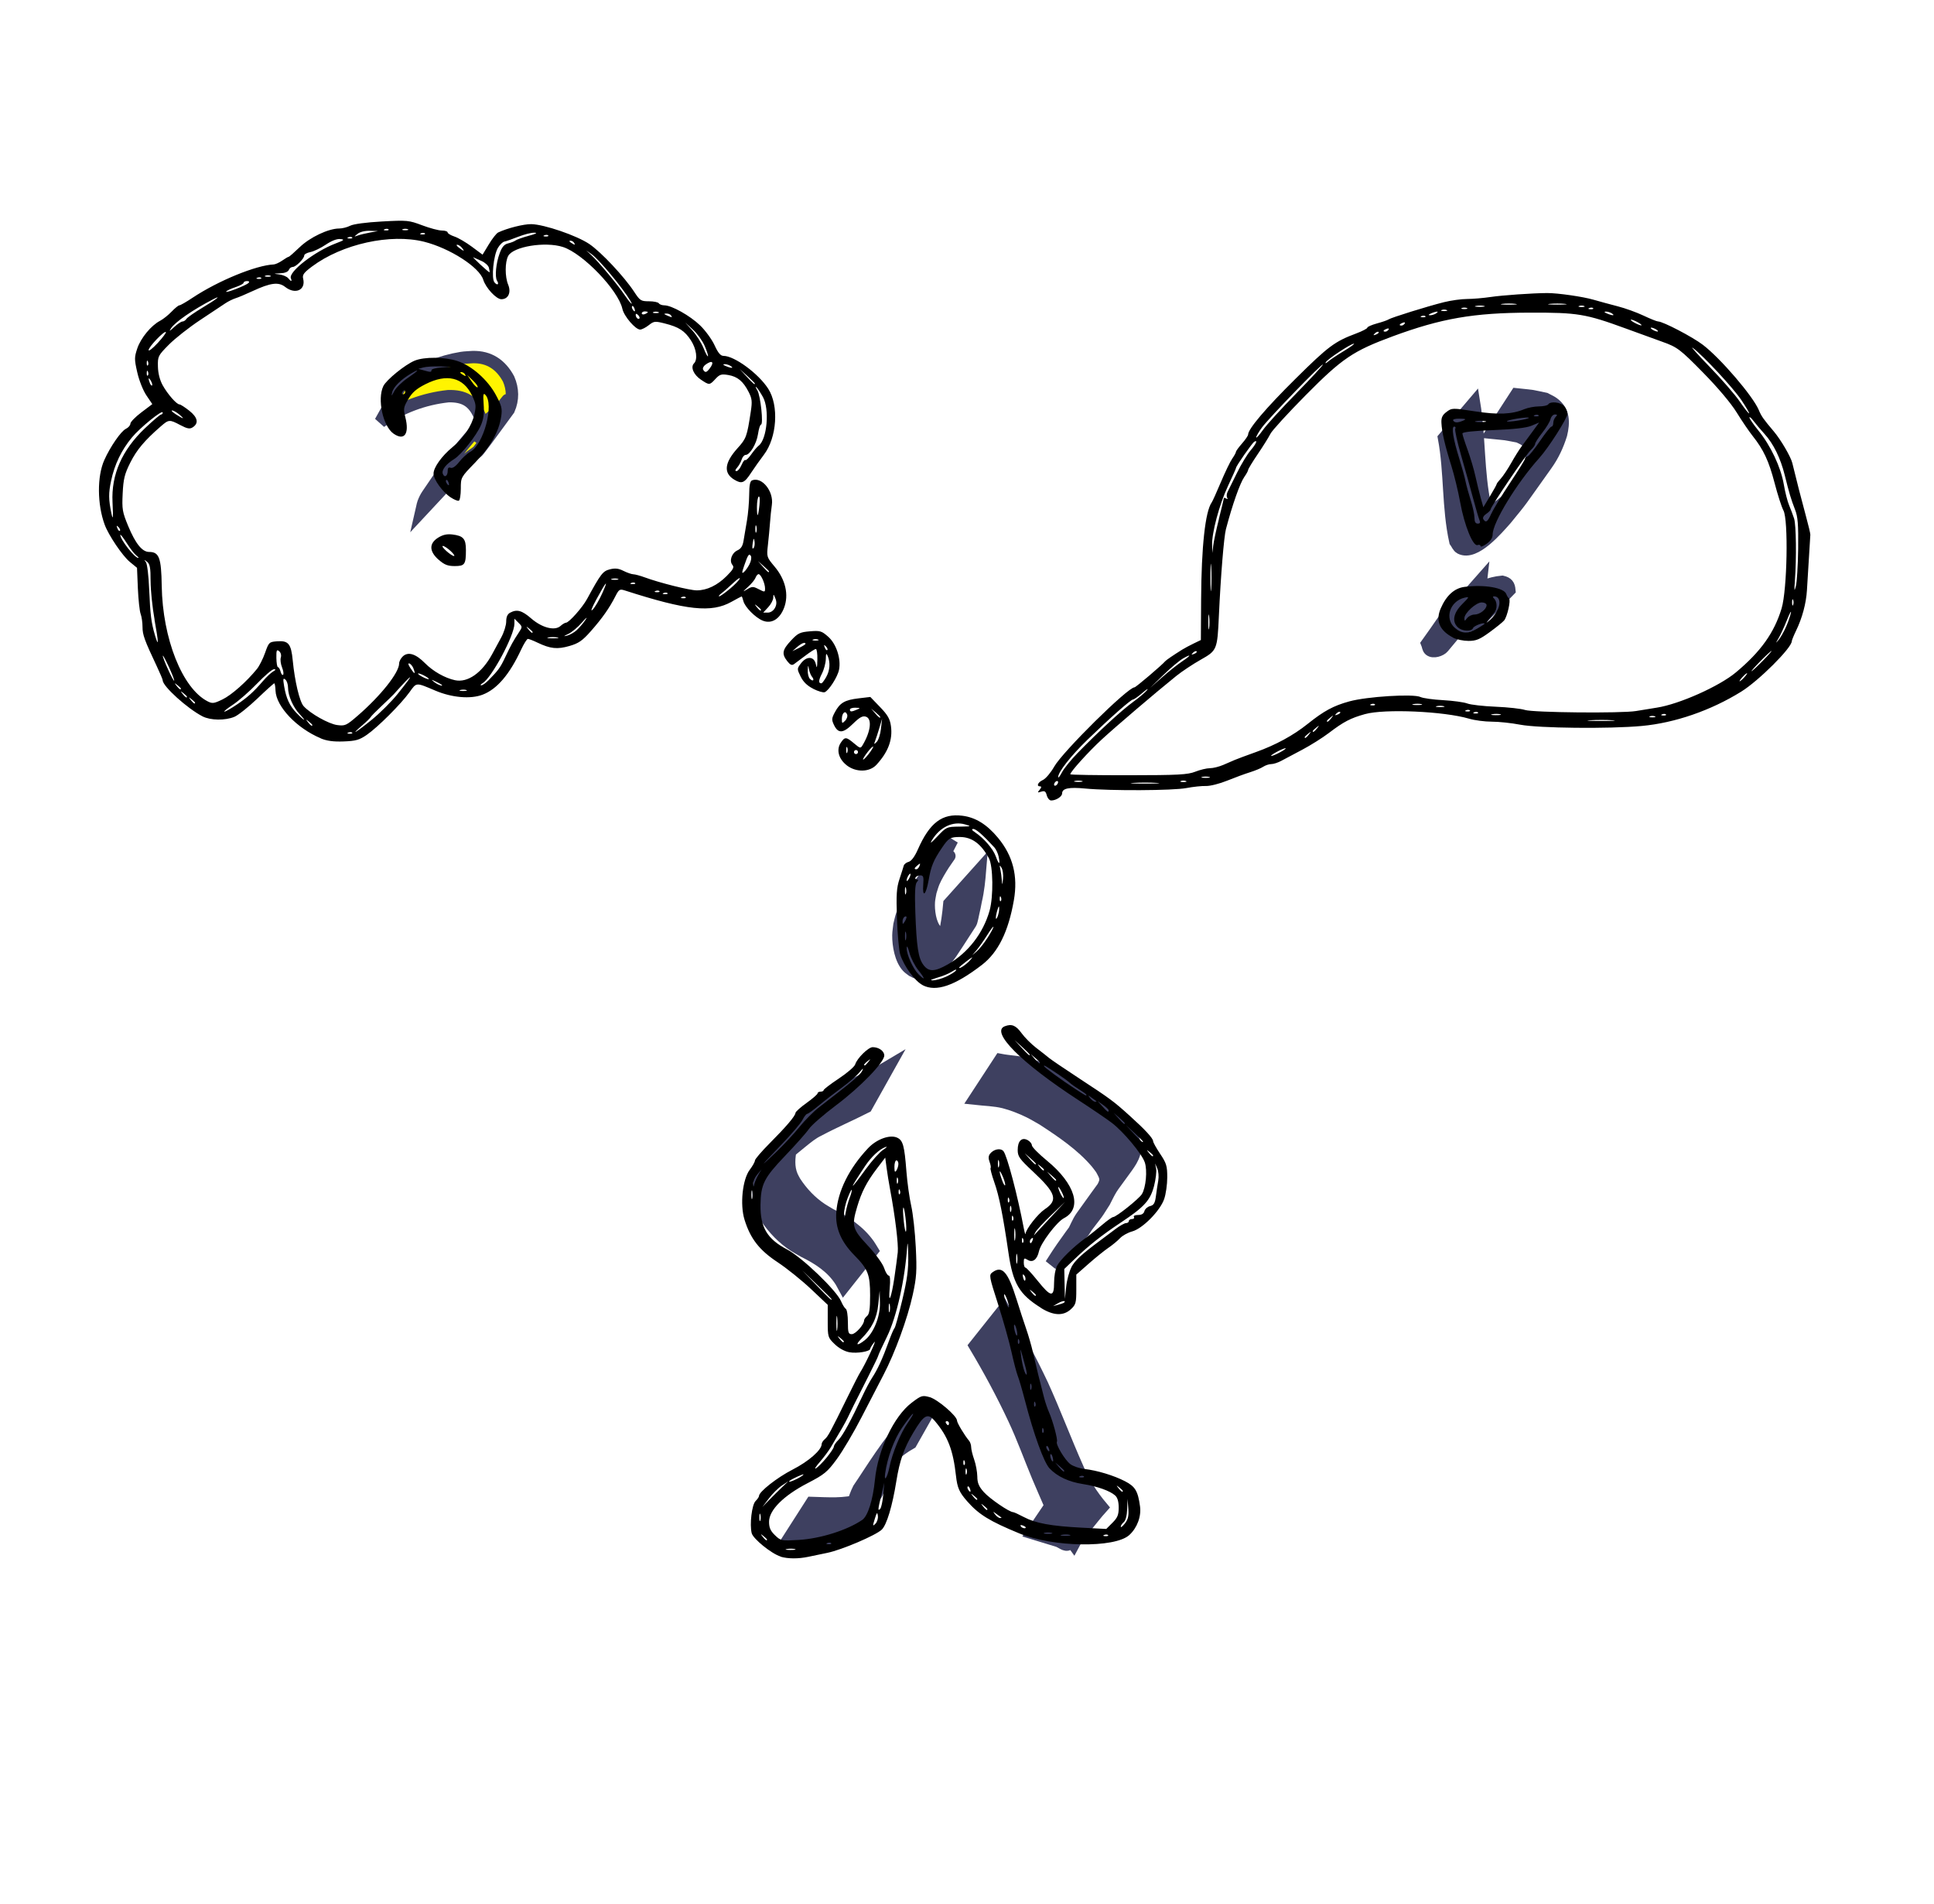 <?xml version="1.0" encoding="UTF-8" standalone="no"?>
<!-- Created with Inkscape (http://www.inkscape.org/) -->

<svg
   width="54.485mm"
   height="53.644mm"
   viewBox="0 0 54.485 53.644"
   version="1.1"
   id="svg1"
   xml:space="preserve"
   xmlns="http://www.w3.org/2000/svg"
   xmlns:svg="http://www.w3.org/2000/svg"><defs
     id="defs1" /><rect
     style="fill:#ffffff;fill-opacity:1;stroke:none;stroke-width:0.095;stroke-opacity:0.333"
     id="rect1"
     width="54.485"
     height="53.644"
     x="1.401544e-08"
     y="1.2361747e-08" /><g
     id="layer9"
     transform="translate(1.837,1.62)"><path
       style="fill:#fff400;stroke:#3e4060;stroke-width:0.349;stroke-opacity:1"
       id="path2"
       d="M 8.882,10.264 C 9.449,9.858 10.102,9.615 10.793,9.54 c 0.442,-0.01 0.698,0.137 0.877,0.535 0.094,0.286 0.085,0.53 -0.09,0.777 1.255,-1.771 0.896,-1.146 0.589,-0.868 -0.195,0.177 -0.402,0.34 -0.595,0.521 -0.521,0.55 -0.944,1.192 -1.368,1.815 -0.047,0.069 -0.084,0.146 -0.113,0.224 -0.027,0.075 -0.036,0.155 -0.054,0.232 0,0 0.888,-0.952 0.888,-0.952 v 0 c 0.188,-0.544 0.583,-0.937 -0.418,0.396 -0.099,0.132 0.195,-0.265 0.302,-0.39 0.05,-0.058 0.101,-0.116 0.151,-0.174 0.15,-0.15 0.305,-0.29 0.468,-0.424 0.072,-0.06 0.164,-0.1 0.221,-0.174 0.29,-0.374 0.563,-0.762 0.845,-1.142 0.124,-0.282 0.118,-0.577 -0.005,-0.86 C 12.276,8.655 11.946,8.427 11.477,8.439 c -0.105,0.009 -0.211,0.009 -0.315,0.026 -0.587,0.094 -1.152,0.329 -1.644,0.658 z" /><path
       style="fill:#3e4060;fill-opacity:1;stroke:#3e4060;stroke-width:0.349;stroke-opacity:1"
       id="path3"
       d="m 38.845,10.719 c 0.179,0.962 0.107,1.958 0.319,2.912 0.048,0.063 0.074,0.151 0.144,0.188 0.41,0.212 1.048,-0.56 1.274,-0.81 0.516,-0.631 0.309,-0.368 1.148,-1.544 0.187,-0.262 0.315,-0.541 0.411,-0.847 0.081,-0.337 0.086,-0.659 -0.224,-0.883 -0.069,-0.05 -0.15,-0.081 -0.224,-0.122 -0.524,-0.107 -0.255,-0.064 -0.807,-0.124 0,0 -0.702,1.081 -0.702,1.081 v 0 c 0.528,0.054 0.275,0.017 0.758,0.107 0.063,0.033 0.132,0.058 0.19,0.1 0.261,0.192 0.194,0.525 0.115,0.791 -0.077,0.207 -0.163,0.397 -0.281,0.585 -0.049,0.078 -0.207,0.302 -0.152,0.229 1.327,-1.742 0.542,-0.743 0.366,-0.52 -0.224,0.264 -0.454,0.519 -0.726,0.736 -0.007,0.006 -0.279,0.213 -0.347,0.189 -0.057,-0.02 -0.07,-0.098 -0.106,-0.147 -0.207,-0.956 -0.154,-1.951 -0.311,-2.915 z" /><path
       style="fill:#3e4060;fill-opacity:1;stroke:#3e4060;stroke-width:0.349;stroke-opacity:1"
       id="path4"
       d="m 39.018,15.709 c 0.207,-0.088 -0.303,0.721 -0.177,0.568 1.566,-1.909 0.64,-0.813 0.41,-0.697 -0.029,0.015 -0.094,0.04 -0.097,0.007 -0.004,-0.035 0.062,-0.034 0.093,-0.051 -0.876,1.335 -0.813,1.028 -0.363,0.724 0.278,-0.188 0.581,-0.329 0.913,-0.379 0.147,0.022 0.024,0.049 -0.029,0.065 0,0 0.917,-0.942 0.917,-0.942 v 0 c -0.013,-0.14 -0.055,-0.2 -0.201,-0.235 -0.36,0.033 -0.662,0.172 -0.973,0.354 -0.086,0.05 -0.188,0.083 -0.251,0.16 -0.321,0.391 -0.592,0.819 -0.889,1.228 0.024,0.058 0.024,0.134 0.072,0.175 0.101,0.085 0.311,0.007 0.375,-0.072 0.3,-0.37 0.885,-0.991 1.028,-1.586 0.023,-0.097 0.024,-0.198 0.036,-0.298 z" /><path
       style="fill:#3e4060;fill-opacity:1;stroke:#3e4060;stroke-width:0.349;stroke-opacity:1"
       id="path5"
       d="m 23.203,28.421 c -0.431,0.258 -0.895,0.452 -1.343,0.679 -0.384,0.191 -0.71,0.475 -1.029,0.757 -0.132,0.13 -0.272,0.256 -0.382,0.406 -0.514,0.704 -0.778,0.801 -0.891,1.411 -0.035,0.306 -0.05,0.549 0.091,0.835 0.029,0.059 0.067,0.114 0.1,0.171 0.214,0.313 0.478,0.59 0.798,0.796 0.088,0.056 0.18,0.104 0.271,0.157 0.404,0.199 0.787,0.448 1.033,0.835 0.031,0.049 0.056,0.103 0.084,0.154 0,0 0.803,-1.013 0.803,-1.013 v 0 c -0.033,-0.053 -0.063,-0.109 -0.099,-0.16 -0.272,-0.386 -0.664,-0.646 -1.082,-0.854 -0.085,-0.052 -0.173,-0.099 -0.256,-0.155 -0.301,-0.201 -0.551,-0.468 -0.748,-0.771 -0.028,-0.054 -0.059,-0.105 -0.083,-0.161 -0.107,-0.252 -0.083,-0.526 -0.029,-0.788 0.013,-0.042 0.023,-0.085 0.04,-0.125 0.016,-0.039 0.039,-0.074 0.058,-0.111 -0.228,0.31 -0.455,0.621 -0.683,0.931 -0.031,0.043 0.061,-0.086 0.094,-0.127 0.105,-0.13 0.154,-0.175 0.274,-0.298 0.169,-0.157 0.344,-0.3 0.524,-0.445 0.151,-0.121 0.299,-0.246 0.477,-0.33 0.44,-0.234 0.898,-0.43 1.341,-0.656 z" /><path
       style="fill:#3e4060;fill-opacity:1;stroke:#3e4060;stroke-width:0.349;stroke-opacity:1"
       id="path6"
       d="m 25.631,29.329 c 0.272,0.03 0.551,0.034 0.818,0.1 0.227,0.057 0.507,0.167 0.715,0.271 0.129,0.064 0.252,0.14 0.378,0.21 0.538,0.351 1.089,0.721 1.51,1.214 0.05,0.058 0.092,0.121 0.139,0.182 0.051,0.099 0.124,0.203 0.115,0.323 -0.008,0.111 -0.11,0.264 -0.166,0.346 -0.044,0.065 -0.187,0.255 -0.141,0.191 0.202,-0.283 0.406,-0.565 0.609,-0.848 -0.04,0.054 -0.082,0.107 -0.121,0.161 -0.284,0.391 -0.57,0.78 -0.849,1.174 -0.111,0.156 -0.176,0.343 -0.27,0.509 -0.03,0.039 -0.12,0.158 -0.091,0.118 0.219,-0.308 0.443,-0.612 0.662,-0.919 0.029,-0.041 -0.063,0.078 -0.093,0.119 -0.337,0.462 -0.698,0.925 -1.005,1.413 -0.023,0.036 -0.047,0.073 -0.07,0.109 0,0 0.914,-0.925 0.914,-0.925 v 0 c 0.023,-0.036 0.046,-0.072 0.069,-0.108 0.026,-0.039 0.052,-0.079 0.078,-0.118 0.029,-0.043 0.119,-0.17 0.088,-0.128 -0.224,0.302 -0.445,0.606 -0.666,0.91 -0.029,0.041 0.061,-0.079 0.091,-0.12 0.861,-1.167 0.595,-0.752 0.93,-1.282 0.063,-0.122 0.121,-0.247 0.193,-0.364 0.027,-0.044 0.116,-0.172 0.085,-0.13 -0.179,0.24 -0.965,1.318 -0.529,0.726 0.294,-0.402 0.593,-0.802 0.883,-1.207 0.178,-0.248 0.314,-0.494 0.174,-0.795 -0.028,-0.061 -0.07,-0.115 -0.105,-0.172 -0.051,-0.061 -0.099,-0.125 -0.153,-0.183 -0.448,-0.484 -1.009,-0.852 -1.552,-1.218 -0.128,-0.074 -0.253,-0.155 -0.384,-0.223 -0.164,-0.084 -0.556,-0.247 -0.734,-0.298 -0.263,-0.075 -0.542,-0.078 -0.809,-0.129 z" /><path
       style="fill:#3e4060;fill-opacity:1;stroke:#3e4060;stroke-width:0.349;stroke-opacity:1"
       id="path7"
       d="m 25.632,36.289 c 0.402,0.673 0.773,1.362 1.105,2.072 0.246,0.526 0.442,1.073 0.665,1.609 0.082,0.196 0.239,0.556 0.326,0.756 0.163,0.418 0.413,0.792 0.678,1.151 0.189,-0.361 0.476,-0.686 0.568,-1.084 0.023,-0.1 -0.201,-0.041 -0.3,-0.066 -0.239,-0.06 -0.488,-0.139 -0.723,-0.211 0,0 -0.709,1.047 -0.709,1.047 v 0 c 0.241,0.073 0.482,0.149 0.723,0.222 0.101,0.03 0.219,0.153 0.302,0.089 0.369,-0.282 0.624,-0.689 0.936,-1.033 -0.279,-0.331 -0.514,-0.695 -0.68,-1.096 -0.348,-0.78 -0.646,-1.581 -1,-2.358 -0.338,-0.717 -0.718,-1.412 -1.081,-2.117 z" /><path
       style="fill:#3e4060;fill-opacity:1;stroke:#3e4060;stroke-width:0.349;stroke-opacity:1"
       id="path8"
       d="m 24.465,37.895 c -0.257,0.159 -0.507,0.332 -0.726,0.543 -0.509,0.491 -1.055,1.403 -1.384,1.882 -0.142,0.28 -0.196,0.591 -0.305,0.882 -0.025,0.068 -0.133,0.257 -0.088,0.199 0.812,-1.047 0.899,-1.07 0.434,-0.766 -0.444,0.136 -0.909,0.096 -1.366,0.083 0,0 -0.67,1.047 -0.67,1.047 v 0 c 0.465,0.019 0.935,0.061 1.398,-0.016 0.08,-0.03 0.184,-0.025 0.24,-0.089 0.317,-0.371 0.581,-0.785 0.852,-1.191 0.04,-0.06 0.053,-0.134 0.076,-0.201 0.098,-0.287 0.167,-0.586 0.316,-0.854 -0.186,0.237 -0.366,0.479 -0.557,0.712 -0.076,0.093 0.138,-0.197 0.213,-0.291 0.258,-0.325 0.565,-0.601 0.927,-0.807 z" /><path
       style="fill:#3e4060;fill-opacity:1;stroke:#3e4060;stroke-width:0.349;stroke-opacity:1"
       id="path9"
       d="m 24.99,22.034 c -0.038,0.052 -0.075,0.104 -0.113,0.155 -0.294,0.406 -0.591,0.81 -0.882,1.218 -0.161,0.225 -0.321,0.479 -0.416,0.74 -0.034,0.093 -0.051,0.192 -0.076,0.288 -0.01,0.098 -0.029,0.196 -0.03,0.295 -0.003,0.272 0.065,0.673 0.258,0.881 0.04,0.044 0.092,0.074 0.139,0.112 0.201,0.111 0.431,0.153 0.632,0.017 0.037,-0.025 0.068,-0.057 0.103,-0.086 0.383,-0.44 0.276,-0.31 0.904,-1.276 0.024,-0.037 0.065,-0.251 0.074,-0.293 0.058,-0.266 0.016,-0.055 0.069,-0.332 0.069,-0.29 0.097,-0.586 0.121,-0.882 0,0 -0.864,0.964 -0.864,0.964 v 0 c -0.026,0.293 -0.065,0.585 -0.132,0.872 -0.034,0.156 -0.062,0.318 -0.116,0.469 -0.016,0.046 -0.086,0.172 -0.056,0.134 0.519,-0.65 0.907,-1.277 0.611,-0.804 -0.197,0.216 -0.281,0.299 -0.579,0.172 -0.036,-0.029 -0.078,-0.051 -0.109,-0.086 -0.168,-0.189 -0.214,-0.569 -0.198,-0.808 0.006,-0.095 0.03,-0.188 0.045,-0.281 0.03,-0.091 0.054,-0.185 0.091,-0.273 0.067,-0.16 0.19,-0.362 0.283,-0.507 0.049,-0.076 0.208,-0.297 0.154,-0.224 -0.171,0.231 -0.9,1.238 -0.508,0.698 z" /></g><path
     d="m 21.99,43.846 c -0.251,-0.075 -0.773,-0.497 -0.813,-0.657 -0.062,-0.248 0.004,-0.8 0.109,-0.905 0.053,-0.053 0.097,-0.117 0.097,-0.143 0,-0.119 0.51,-0.52 0.948,-0.744 0.453,-0.232 0.817,-0.552 0.817,-0.717 0,-0.036 0.039,-0.098 0.087,-0.138 0.091,-0.075 0.157,-0.198 0.646,-1.194 0.161,-0.329 0.318,-0.636 0.349,-0.683 0.143,-0.221 0.498,-0.98 0.399,-0.854 -0.062,0.078 -0.113,0.161 -0.113,0.183 -0.003,0.077 -0.37,0.138 -0.589,0.098 -0.132,-0.024 -0.295,-0.114 -0.413,-0.229 -0.19,-0.184 -0.195,-0.2 -0.195,-0.647 l 2.24e-4,-0.459 -0.47,-0.444 c -0.259,-0.244 -0.682,-0.585 -0.941,-0.756 -0.518,-0.342 -0.768,-0.664 -0.934,-1.201 -0.131,-0.426 -0.056,-1.136 0.148,-1.404 0.08,-0.106 0.146,-0.223 0.146,-0.261 0,-0.038 0.186,-0.255 0.413,-0.483 0.468,-0.47 0.725,-0.772 0.729,-0.858 0.001,-0.032 0.142,-0.159 0.313,-0.281 0.171,-0.122 0.31,-0.244 0.31,-0.27 0,-0.026 0.038,-0.048 0.085,-0.048 0.047,0 0.085,-0.019 0.086,-0.043 1.07e-4,-0.023 0.192,-0.17 0.427,-0.326 0.235,-0.156 0.443,-0.335 0.462,-0.399 0.051,-0.171 0.37,-0.485 0.492,-0.485 0.174,0 0.327,0.11 0.327,0.234 0,0.193 -0.672,0.888 -1.353,1.399 -0.353,0.265 -0.699,0.566 -0.769,0.67 -0.07,0.104 -0.374,0.446 -0.674,0.76 -0.595,0.622 -0.683,0.8 -0.691,1.383 -0.008,0.63 0.189,0.959 0.748,1.252 0.419,0.22 1.391,1.152 1.521,1.458 0.042,0.1 0.103,0.197 0.135,0.217 0.032,0.02 0.058,0.188 0.058,0.374 0,0.296 0.014,0.338 0.11,0.338 0.105,0 0.346,-0.269 0.346,-0.386 0,-0.03 0.038,-0.087 0.085,-0.126 0.064,-0.053 0.085,-0.197 0.085,-0.579 0,-0.589 -0.06,-0.743 -0.441,-1.129 -0.379,-0.384 -0.543,-0.772 -0.512,-1.211 0.042,-0.598 0.36,-1.239 0.897,-1.809 0.24,-0.254 0.612,-0.389 0.817,-0.296 0.165,0.075 0.206,0.224 0.262,0.953 0.024,0.313 0.085,0.749 0.135,0.968 0.05,0.219 0.108,0.745 0.129,1.168 0.033,0.671 0.022,0.842 -0.086,1.338 -0.145,0.663 -0.502,1.641 -0.821,2.249 -0.123,0.235 -0.402,0.773 -0.619,1.196 -0.217,0.423 -0.53,0.953 -0.696,1.179 -0.272,0.371 -0.352,0.436 -0.826,0.682 -0.679,0.352 -1.086,0.759 -1.086,1.086 0,0.17 0.039,0.257 0.168,0.382 0.165,0.158 0.179,0.16 0.669,0.131 0.614,-0.037 1.365,-0.274 1.79,-0.565 0.157,-0.108 0.3,-0.564 0.356,-1.129 0.083,-0.842 0.535,-1.791 1.034,-2.17 0.273,-0.207 0.299,-0.215 0.508,-0.158 0.223,0.062 0.769,0.529 0.77,0.66 2.12e-4,0.064 0.209,0.412 0.341,0.57 0.032,0.038 0.058,0.118 0.058,0.178 0,0.06 0.038,0.218 0.085,0.351 0.047,0.133 0.086,0.348 0.088,0.477 0.001,0.182 0.043,0.281 0.185,0.44 0.165,0.185 0.719,0.564 0.825,0.564 0.023,0 0.158,0.062 0.3,0.137 0.329,0.175 0.763,0.255 1.63,0.3 l 0.693,0.036 0.175,-0.175 c 0.143,-0.143 0.175,-0.222 0.175,-0.427 0,-0.168 -0.033,-0.282 -0.1,-0.341 -0.146,-0.131 -0.507,-0.259 -0.905,-0.321 -0.406,-0.063 -0.725,-0.213 -0.943,-0.442 -0.16,-0.169 -0.445,-0.955 -0.697,-1.927 -0.073,-0.282 -0.162,-0.587 -0.198,-0.677 -0.036,-0.091 -0.116,-0.398 -0.179,-0.683 -0.063,-0.285 -0.232,-0.888 -0.377,-1.339 -0.252,-0.784 -0.259,-0.823 -0.158,-0.897 0.275,-0.201 0.438,-0.016 0.683,0.772 0.084,0.269 0.204,0.637 0.267,0.818 0.063,0.18 0.148,0.475 0.189,0.655 0.076,0.339 0.214,0.9 0.318,1.295 0.033,0.125 0.094,0.305 0.136,0.399 0.11,0.248 0.253,0.783 0.224,0.831 -0.044,0.071 0.224,0.52 0.379,0.634 0.081,0.06 0.26,0.121 0.399,0.136 0.349,0.038 0.829,0.183 1.142,0.346 0.286,0.148 0.362,0.275 0.421,0.707 0.039,0.285 -0.082,0.608 -0.304,0.809 -0.408,0.369 -2.149,0.343 -3.093,-0.046 -0.844,-0.348 -1.144,-0.533 -1.472,-0.906 -0.223,-0.254 -0.278,-0.378 -0.316,-0.718 -0.08,-0.721 -0.227,-1.106 -0.584,-1.531 -0.212,-0.252 -0.313,-0.2 -0.62,0.317 -0.264,0.445 -0.383,0.786 -0.476,1.365 -0.113,0.703 -0.27,1.227 -0.41,1.364 -0.165,0.161 -1.128,0.572 -1.534,0.655 -0.168,0.034 -0.408,0.084 -0.534,0.111 -0.282,0.06 -0.577,0.059 -0.787,-0.004 z m 0.403,-0.209 c -0.054,-0.014 -0.157,-0.015 -0.228,-0.001 -0.071,0.014 -0.026,0.025 0.099,0.026 0.125,6.46e-4 0.183,-0.011 0.129,-0.025 z m 1.023,-0.166 c -0.019,-0.019 -0.068,-0.021 -0.109,-0.004 -0.045,0.018 -0.032,0.032 0.034,0.034 0.06,0.003 0.094,-0.011 0.075,-0.03 z m -1.807,-0.101 c 0,-0.012 -0.045,-0.057 -0.1,-0.1 -0.09,-0.071 -0.092,-0.069 -0.021,0.021 0.074,0.095 0.121,0.125 0.121,0.078 z m 8.528,-0.132 c -0.054,-0.014 -0.157,-0.015 -0.228,-0.001 -0.071,0.014 -0.026,0.025 0.099,0.026 0.125,6.46e-4 0.183,-0.011 0.129,-0.025 z m 1.08,0.005 c -0.019,-0.019 -0.068,-0.021 -0.109,-0.004 -0.045,0.018 -0.032,0.032 0.034,0.034 0.06,0.003 0.094,-0.011 0.075,-0.03 z m -1.593,-0.062 c -0.055,-0.014 -0.144,-0.014 -0.199,0 -0.055,0.014 -0.011,0.026 0.1,0.026 0.11,0 0.154,-0.012 0.1,-0.026 z m -0.726,-0.154 c 0,-0.012 -0.04,-0.038 -0.088,-0.056 -0.051,-0.019 -0.073,-0.011 -0.054,0.022 0.033,0.054 0.142,0.08 0.142,0.034 z m 2.889,-0.532 -0.021,-0.272 -0.011,0.292 c -0.007,0.179 -0.043,0.319 -0.096,0.363 -0.047,0.039 -0.085,0.097 -0.085,0.128 0,0.032 0.053,-0.009 0.117,-0.091 0.09,-0.115 0.112,-0.21 0.096,-0.42 z m -7.055,0.205 c -0.016,-0.114 -0.03,-0.1 -0.088,0.088 -0.062,0.202 -0.06,0.215 0.019,0.135 0.048,-0.048 0.079,-0.149 0.069,-0.223 z m -3.311,-0.035 c -0.014,-0.055 -0.027,-0.024 -0.028,0.07 -0.001,0.094 0.011,0.139 0.026,0.101 0.016,-0.039 0.017,-0.115 0.003,-0.171 z m 6.789,0.082 c -0.013,-0.009 -0.075,-0.054 -0.138,-0.1 -0.105,-0.077 -0.108,-0.076 -0.036,0.016 0.043,0.055 0.105,0.1 0.138,0.1 0.033,0 0.049,-0.007 0.036,-0.016 z m -3.328,-0.639 0.031,-0.341 -0.082,0.342 c -0.101,0.422 -0.105,0.466 -0.034,0.395 0.03,-0.03 0.069,-0.208 0.085,-0.396 z m 2.935,0.406 c 0,-0.012 -0.045,-0.057 -0.1,-0.1 -0.09,-0.071 -0.092,-0.069 -0.021,0.022 0.074,0.095 0.121,0.125 0.121,0.078 z m -5.779,-0.625 0.171,-0.162 -0.181,0.12 c -0.1,0.066 -0.264,0.229 -0.365,0.361 l -0.184,0.241 0.194,-0.199 c 0.107,-0.11 0.271,-0.272 0.365,-0.361 z m 5.495,0.34 c 0,-0.012 -0.045,-0.057 -0.1,-0.1 -0.09,-0.071 -0.092,-0.069 -0.021,0.021 0.074,0.095 0.121,0.125 0.121,0.078 z m -0.208,-0.294 c -0.019,-0.048 -0.046,-0.076 -0.061,-0.061 -0.015,0.015 -0.011,0.054 0.011,0.088 0.056,0.091 0.089,0.073 0.05,-0.027 z m 4.308,0.066 c 0,-0.012 -0.045,-0.057 -0.1,-0.1 -0.09,-0.071 -0.092,-0.069 -0.022,0.021 0.074,0.095 0.121,0.125 0.121,0.078 z m -9.165,-0.35 c 0.092,-0.048 0.168,-0.1 0.168,-0.115 0,-0.025 -0.335,0.128 -0.394,0.181 -0.058,0.052 0.072,0.014 0.226,-0.066 z m 2.587,-0.312 c 0.08,-0.399 0.315,-0.97 0.517,-1.257 0.113,-0.161 0.178,-0.276 0.144,-0.255 -0.034,0.021 -0.17,0.197 -0.303,0.391 -0.227,0.333 -0.414,0.838 -0.477,1.292 -0.035,0.254 0.061,0.115 0.119,-0.171 z m 5.481,0.25 c -0.019,-0.019 -0.068,-0.021 -0.109,-0.004 -0.045,0.018 -0.032,0.032 0.034,0.034 0.06,0.003 0.094,-0.011 0.075,-0.03 z m -3.306,-0.208 c -0.016,-0.039 -0.029,-0.007 -0.029,0.071 0,0.078 0.013,0.11 0.029,0.071 0.016,-0.039 0.016,-0.103 0,-0.142 z m 2.752,0.052 c 0,-0.011 -0.058,-0.068 -0.128,-0.128 l -0.128,-0.108 0.108,0.128 c 0.102,0.12 0.148,0.154 0.148,0.108 z m -6.697,-0.37 c 0.113,-0.136 0.206,-0.277 0.207,-0.313 6.46e-4,-0.036 0.058,-0.121 0.128,-0.188 0.119,-0.115 0.354,-0.545 0.694,-1.273 0.08,-0.172 0.197,-0.39 0.259,-0.484 0.149,-0.226 0.295,-0.544 0.458,-0.996 0.073,-0.204 0.15,-0.383 0.17,-0.399 0.02,-0.016 0.118,-0.368 0.217,-0.784 0.142,-0.6 0.177,-0.864 0.169,-1.281 -0.005,-0.289 -0.019,-0.397 -0.029,-0.241 -0.06,0.93 -0.298,1.996 -0.57,2.55 -0.135,0.275 -0.245,0.515 -0.245,0.533 0,0.018 -0.132,0.292 -0.293,0.61 -0.388,0.765 -0.496,0.981 -0.566,1.134 -0.055,0.119 -0.207,0.385 -0.479,0.839 -0.063,0.104 -0.204,0.293 -0.313,0.418 -0.11,0.126 -0.157,0.205 -0.106,0.176 0.051,-0.029 0.186,-0.164 0.299,-0.3 z m 3.889,0.094 c -0.018,-0.045 -0.032,-0.032 -0.034,0.034 -0.003,0.06 0.011,0.094 0.03,0.075 0.019,-0.019 0.021,-0.068 0.004,-0.109 z m 2.482,-0.105 c -0.017,-0.064 -0.043,-0.103 -0.059,-0.088 -0.031,0.031 0.024,0.204 0.064,0.204 0.014,0 0.012,-0.052 -0.005,-0.116 z m -0.11,-0.256 c -0.019,-0.048 -0.046,-0.076 -0.061,-0.061 -0.015,0.015 -0.011,0.054 0.011,0.088 0.056,0.091 0.089,0.073 0.051,-0.027 z M 29.393,40.25 c -0.018,-0.045 -0.032,-0.032 -0.034,0.034 -0.003,0.06 0.011,0.094 0.03,0.075 0.019,-0.019 0.021,-0.068 0.004,-0.109 z m -2.658,-0.16 c 0,-0.031 -0.027,-0.057 -0.06,-0.057 -0.033,0 -0.044,0.026 -0.025,0.057 0.019,0.031 0.046,0.057 0.06,0.057 0.014,0 0.025,-0.026 0.025,-0.057 z m 2.43,-0.58 c -0.018,-0.045 -0.032,-0.032 -0.034,0.034 -0.003,0.06 0.011,0.094 0.03,0.075 0.019,-0.019 0.021,-0.068 0.004,-0.109 z M 29.05,38.994 c -0.016,-0.039 -0.029,-0.007 -0.029,0.071 0,0.078 0.013,0.11 0.029,0.071 0.016,-0.039 0.016,-0.103 0,-0.142 z m -0.153,-0.456 c -0.026,-0.102 -0.073,-0.275 -0.104,-0.384 -0.053,-0.189 -0.054,-0.186 -0.024,0.057 0.033,0.261 0.107,0.512 0.151,0.512 0.013,0 0.003,-0.083 -0.023,-0.185 z M 24.364,37.751 c 0.246,-0.193 0.436,-0.663 0.426,-1.054 l -0.008,-0.336 -0.039,0.381 c -0.04,0.395 -0.178,0.673 -0.486,0.981 -0.177,0.177 -0.106,0.196 0.107,0.029 z m 4.345,-0.007 c -0.018,-0.045 -0.032,-0.032 -0.034,0.034 -0.003,0.06 0.011,0.094 0.03,0.075 0.019,-0.019 0.021,-0.068 0.004,-0.109 z m -4.936,0.046 c 0,-0.012 -0.045,-0.057 -0.1,-0.1 -0.09,-0.071 -0.092,-0.069 -0.022,0.022 0.074,0.095 0.121,0.125 0.121,0.078 z m 4.864,-0.345 c -0.021,-0.083 -0.049,-0.141 -0.063,-0.127 -0.013,0.013 -0.008,0.093 0.014,0.176 0.021,0.084 0.049,0.141 0.063,0.127 0.013,-0.013 0.008,-0.093 -0.014,-0.176 z m -5.051,-0.33 c -0.013,-0.102 -0.023,-0.032 -0.024,0.156 -2.11e-4,0.188 0.011,0.272 0.023,0.186 0.013,-0.086 0.013,-0.239 6.46e-4,-0.342 z m 1.478,-0.371 c -0.014,-0.055 -0.026,-0.011 -0.026,0.1 0,0.11 0.012,0.154 0.026,0.1 0.014,-0.055 0.014,-0.144 0,-0.199 z m 3.314,-0.122 c -0.035,-0.101 -0.074,-0.173 -0.086,-0.161 -0.012,0.012 0.007,0.104 0.042,0.205 0.035,0.101 0.074,0.173 0.086,0.161 0.012,-0.012 -0.007,-0.104 -0.042,-0.205 z m -4.948,-0.022 c 0,-0.009 -0.186,-0.194 -0.413,-0.413 l -0.413,-0.397 0.397,0.413 c 0.369,0.383 0.429,0.439 0.429,0.397 z m 1.767,-0.611 c 0.039,-0.266 0.082,-0.586 0.095,-0.712 0.023,-0.216 -0.074,-1.015 -0.215,-1.765 -0.035,-0.188 -0.081,-0.468 -0.101,-0.622 l -0.037,-0.281 -0.235,0.309 c -0.284,0.372 -0.433,0.661 -0.555,1.074 -0.161,0.543 -0.139,0.625 0.298,1.094 0.221,0.237 0.42,0.511 0.46,0.632 0.039,0.117 0.097,0.214 0.13,0.214 0.04,0 0.049,0.123 0.028,0.356 -0.045,0.493 0.045,0.289 0.132,-0.299 z m 0.313,-1.689 c -0.054,-0.434 -0.096,-0.35 -0.049,0.099 0.021,0.201 0.049,0.331 0.063,0.29 0.014,-0.041 0.008,-0.216 -0.014,-0.389 z m -1.576,-0.55 c 0.036,-0.088 0.064,-0.191 0.063,-0.228 -0.001,-0.037 -0.053,0.061 -0.114,0.217 -0.061,0.157 -0.108,0.362 -0.104,0.456 0.007,0.149 0.012,0.142 0.049,-0.057 0.023,-0.125 0.071,-0.3 0.107,-0.388 z M 21.194,33.555 c -0.014,-0.055 -0.026,-0.011 -0.026,0.1 0,0.11 0.012,0.154 0.026,0.1 0.014,-0.055 0.014,-0.144 0,-0.199 z m 4.156,-0.025 c -0.018,-0.045 -0.032,-0.032 -0.034,0.034 -0.003,0.06 0.011,0.094 0.03,0.075 0.019,-0.019 0.021,-0.068 0.004,-0.109 z m -3.983,-0.442 0.086,-0.145 -0.119,0.142 c -0.066,0.078 -0.117,0.194 -0.114,0.256 0.005,0.111 0.007,0.111 0.034,0.003 0.016,-0.061 0.067,-0.177 0.114,-0.256 z m 3.034,-0.166 c 0.168,-0.231 0.384,-0.471 0.48,-0.533 0.096,-0.062 0.127,-0.097 0.069,-0.078 -0.171,0.057 -0.402,0.273 -0.582,0.542 -0.468,0.704 -0.452,0.735 0.033,0.068 z m 0.891,0.264 c -0.016,-0.039 -0.029,-0.007 -0.029,0.071 0,0.078 0.013,0.11 0.029,0.071 0.016,-0.039 0.016,-0.103 0,-0.142 z m 0.018,-0.399 c 4.36e-4,-0.055 -0.025,-0.1 -0.056,-0.1 -0.031,0 -0.057,0.083 -0.056,0.185 6.46e-4,0.14 0.014,0.164 0.056,0.1 0.03,-0.047 0.056,-0.13 0.056,-0.185 z m -2.789,-1.039 c 0.152,-0.188 0.4,-0.437 0.551,-0.554 0.923,-0.711 1.16,-0.911 1.217,-1.026 0.046,-0.092 0.023,-0.08 -0.078,0.042 -0.078,0.094 -0.3,0.286 -0.493,0.427 -0.193,0.141 -0.482,0.365 -0.642,0.498 -0.16,0.133 -0.311,0.242 -0.336,0.242 -0.025,0 -0.084,0.076 -0.132,0.17 -0.048,0.093 -0.312,0.403 -0.585,0.688 -0.621,0.646 -0.656,0.695 -0.164,0.225 0.213,-0.204 0.511,-0.524 0.663,-0.712 z m 1.943,-1.836 c 0.071,-0.09 0.069,-0.092 -0.021,-0.021 -0.095,0.074 -0.125,0.121 -0.078,0.121 0.012,0 0.057,-0.045 0.1,-0.1 z m 4.858,6.927 c -0.608,-0.381 -0.785,-0.682 -0.911,-1.547 -0.156,-1.065 -0.263,-1.603 -0.398,-1.985 -0.073,-0.208 -0.121,-0.39 -0.106,-0.405 0.015,-0.015 0.001,-0.092 -0.028,-0.171 -0.038,-0.1 -0.034,-0.17 0.013,-0.23 0.104,-0.132 0.298,-0.169 0.378,-0.072 0.102,0.123 0.397,1.242 0.572,2.167 0.024,0.125 0.046,0.197 0.05,0.159 0.014,-0.137 0.347,-0.561 0.543,-0.692 0.38,-0.254 0.317,-0.453 -0.336,-1.063 -0.38,-0.355 -0.428,-0.423 -0.428,-0.605 0,-0.255 0.114,-0.368 0.281,-0.278 0.065,0.035 0.118,0.1 0.118,0.146 0,0.046 0.191,0.24 0.425,0.432 0.799,0.655 1.005,1.348 0.482,1.619 -0.206,0.106 -0.656,0.701 -0.707,0.934 -0.051,0.234 -0.178,0.33 -0.319,0.242 -0.097,-0.06 -0.109,-0.052 -0.109,0.075 0,0.079 0.021,0.143 0.047,0.143 0.026,0 0.18,0.167 0.343,0.37 0.375,0.467 0.464,0.478 0.464,0.054 0,-0.174 0.036,-0.385 0.081,-0.47 0.093,-0.177 0.47,-0.546 0.802,-0.784 0.125,-0.09 0.34,-0.261 0.478,-0.379 0.138,-0.118 0.274,-0.215 0.303,-0.215 0.085,0 0.724,-0.51 0.809,-0.645 0.114,-0.183 0.159,-0.67 0.082,-0.896 -0.082,-0.242 -0.599,-0.862 -0.93,-1.114 -0.136,-0.104 -0.563,-0.394 -0.95,-0.646 -1.605,-1.045 -2.473,-1.916 -2.065,-2.073 0.195,-0.075 0.313,-0.027 0.471,0.19 0.089,0.124 0.277,0.312 0.417,0.419 0.14,0.107 0.304,0.235 0.364,0.286 0.06,0.05 0.443,0.309 0.85,0.576 0.864,0.566 0.966,0.641 1.422,1.053 0.43,0.387 0.656,0.633 0.656,0.713 0,0.034 0.09,0.195 0.199,0.358 0.176,0.262 0.199,0.338 0.199,0.661 0,0.201 -0.039,0.477 -0.088,0.614 -0.117,0.334 -0.61,0.831 -0.9,0.909 -0.121,0.033 -0.275,0.118 -0.342,0.19 -0.067,0.072 -0.213,0.193 -0.325,0.269 -0.112,0.076 -0.362,0.277 -0.555,0.447 l -0.352,0.31 v 0.417 c 0,0.378 -0.014,0.43 -0.151,0.557 -0.213,0.198 -0.495,0.185 -0.849,-0.037 z m 0.653,-0.143 c 0.074,-0.067 -0.045,-0.056 -0.166,0.014 l -0.142,0.083 0.142,-0.038 c 0.078,-0.021 0.153,-0.047 0.166,-0.059 z m 0.206,-0.998 c 0.105,-0.194 0.288,-0.363 0.808,-0.749 0.118,-0.087 0.315,-0.235 0.436,-0.327 0.122,-0.093 0.256,-0.168 0.299,-0.168 0.043,0 0.078,-0.026 0.078,-0.057 0,-0.031 0.04,-0.057 0.089,-0.057 0.049,0 0.073,-0.026 0.054,-0.057 -0.02,-0.032 0.03,-0.057 0.116,-0.057 0.101,0 0.161,-0.036 0.18,-0.109 0.016,-0.06 0.088,-0.124 0.16,-0.142 0.104,-0.026 0.138,-0.083 0.163,-0.275 0.017,-0.133 0.047,-0.332 0.067,-0.442 0.019,-0.11 0.007,-0.263 -0.027,-0.342 l -0.062,-0.142 0.029,0.148 c 0.016,0.082 -0.011,0.299 -0.058,0.484 -0.106,0.408 -0.273,0.592 -0.934,1.031 -0.54,0.358 -0.916,0.656 -1.323,1.048 l -0.273,0.262 0.009,0.421 0.009,0.421 0.036,-0.342 c 0.02,-0.188 0.086,-0.435 0.148,-0.549 z m -0.998,0.784 c 0,-0.012 -0.045,-0.057 -0.1,-0.1 -0.09,-0.071 -0.092,-0.069 -0.021,0.021 0.074,0.095 0.121,0.125 0.121,0.078 z m -0.332,-0.561 c -0.042,-0.042 -0.05,-0.02 -0.025,0.075 0.02,0.077 0.046,0.103 0.06,0.06 0.014,-0.041 -0.003,-0.102 -0.035,-0.135 z m -0.197,-0.57 c -0.014,-0.071 -0.025,-0.026 -0.026,0.099 -6.47e-4,0.125 0.011,0.183 0.025,0.129 0.014,-0.054 0.015,-0.157 0.001,-0.228 z m -0.056,-0.712 c -0.013,-0.087 -0.024,-0.029 -0.025,0.127 -4.36e-4,0.157 0.011,0.227 0.024,0.157 0.013,-0.07 0.014,-0.198 8.58e-4,-0.285 z m 0.226,0.259 c -0.018,-0.045 -0.032,-0.032 -0.034,0.034 -0.003,0.06 0.011,0.094 0.03,0.075 0.019,-0.019 0.021,-0.068 0.004,-0.109 z m 0.268,0.036 c 0.02,-0.051 0.011,-0.073 -0.022,-0.054 -0.031,0.019 -0.056,0.059 -0.056,0.088 0,0.082 0.041,0.064 0.079,-0.035 z m 0.491,-0.623 0.424,-0.456 -0.387,0.37 c -0.213,0.204 -0.414,0.421 -0.448,0.484 -0.033,0.063 -0.05,0.101 -0.037,0.085 0.013,-0.016 0.215,-0.233 0.448,-0.484 z m -1.043,-0.039 c -0.018,-0.045 -0.032,-0.032 -0.034,0.034 -0.003,0.06 0.011,0.094 0.03,0.075 0.019,-0.019 0.021,-0.068 0.004,-0.109 z m -0.058,-0.288 c -0.016,-0.039 -0.029,-0.007 -0.029,0.071 0,0.078 0.013,0.11 0.029,0.071 0.016,-0.039 0.016,-0.103 0,-0.142 z m -0.056,-0.224 c -0.018,-0.045 -0.032,-0.032 -0.034,0.034 -0.003,0.06 0.011,0.094 0.03,0.075 0.019,-0.019 0.021,-0.068 0.004,-0.109 z m 1.477,-0.198 c -0.048,-0.089 -0.089,-0.144 -0.09,-0.122 -0.004,0.068 0.129,0.332 0.154,0.307 0.013,-0.013 -0.016,-0.096 -0.064,-0.185 z m -1.654,-0.422 c -0.103,-0.237 -0.116,-0.164 -0.019,0.104 0.038,0.106 0.077,0.17 0.087,0.142 0.009,-0.028 -0.021,-0.139 -0.068,-0.246 z m 1.505,0.099 c 0,-0.011 -0.058,-0.068 -0.128,-0.128 l -0.128,-0.108 0.108,0.128 c 0.102,0.12 0.148,0.154 0.148,0.108 z M 29.411,32.95 c 0,-0.012 -0.045,-0.057 -0.1,-0.1 -0.09,-0.071 -0.092,-0.069 -0.021,0.022 0.074,0.095 0.121,0.125 0.121,0.078 z m -1.27,-0.248 c -0.014,-0.055 -0.027,-0.024 -0.028,0.07 -0.001,0.094 0.011,0.139 0.026,0.101 0.016,-0.039 0.017,-0.115 0.003,-0.171 z m 1.042,0.08 c 0,-0.011 -0.07,-0.081 -0.157,-0.157 l -0.157,-0.138 0.138,0.157 c 0.129,0.146 0.175,0.183 0.175,0.138 z m 3.303,-0.231 c 0,-0.012 -0.045,-0.057 -0.1,-0.1 -0.09,-0.071 -0.092,-0.069 -0.021,0.021 0.074,0.095 0.121,0.125 0.121,0.078 z m -0.285,-0.394 c 0,-0.009 -0.109,-0.118 -0.242,-0.242 l -0.242,-0.225 0.225,0.242 c 0.209,0.225 0.259,0.268 0.259,0.225 z m -0.512,-0.514 c 0,-0.011 -0.07,-0.081 -0.157,-0.157 l -0.157,-0.138 0.138,0.157 c 0.129,0.146 0.175,0.183 0.175,0.138 z m -0.457,-0.366 c -0.001,-0.023 -0.071,-0.092 -0.157,-0.152 l -0.155,-0.109 0.138,0.152 c 0.145,0.16 0.176,0.179 0.173,0.109 z m -0.345,-0.258 c -0.013,-0.009 -0.075,-0.054 -0.138,-0.1 -0.105,-0.077 -0.108,-0.076 -0.036,0.016 0.043,0.055 0.105,0.1 0.138,0.1 0.033,0 0.049,-0.007 0.036,-0.016 z m -0.28,-0.179 c 0,-0.013 -0.09,-0.08 -0.201,-0.148 -0.11,-0.068 -0.232,-0.155 -0.27,-0.192 -0.038,-0.037 -0.185,-0.145 -0.326,-0.239 -0.354,-0.236 -0.399,-0.262 -0.399,-0.232 0,0.033 0.498,0.398 0.883,0.647 0.3,0.195 0.313,0.201 0.313,0.164 z M 29.297,29.934 c 0,-0.011 -0.058,-0.068 -0.128,-0.128 l -0.128,-0.108 0.108,0.128 c 0.102,0.12 0.148,0.154 0.148,0.108 z m -0.285,-0.225 c 0,-0.009 -0.096,-0.106 -0.214,-0.214 l -0.214,-0.196 0.196,0.214 c 0.183,0.199 0.231,0.24 0.231,0.196 z m -3.018,-1.958 c -0.22,-0.113 -0.53,-0.537 -0.632,-0.861 -0.036,-0.115 -0.078,-0.574 -0.093,-1.019 -0.023,-0.672 -0.011,-0.861 0.072,-1.11 0.055,-0.165 0.109,-0.335 0.12,-0.377 0.012,-0.042 0.074,-0.09 0.139,-0.107 0.075,-0.02 0.169,-0.146 0.259,-0.35 0.331,-0.751 0.684,-1.019 1.252,-0.948 0.372,0.046 0.693,0.245 1.005,0.622 0.421,0.508 0.566,1.075 0.447,1.757 -0.155,0.889 -0.443,1.471 -0.902,1.824 -0.766,0.588 -1.287,0.767 -1.667,0.571 z m 0.662,-0.24 c 0.129,-0.059 0.254,-0.138 0.277,-0.175 0.023,-0.038 -0.027,-0.023 -0.113,0.033 -0.085,0.056 -0.274,0.134 -0.42,0.173 -0.171,0.046 -0.214,0.072 -0.122,0.074 0.078,0.001 0.248,-0.045 0.377,-0.104 z M 25.875,27.336 c -0.1,-0.125 -0.215,-0.349 -0.255,-0.498 -0.046,-0.172 -0.074,-0.219 -0.076,-0.129 -0.003,0.181 0.177,0.58 0.332,0.735 0.195,0.195 0.194,0.135 -6.46e-4,-0.108 z m 0.833,-0.173 c 0.563,-0.322 0.99,-0.873 1.17,-1.508 0.112,-0.395 0.101,-1.26 -0.019,-1.48 -0.223,-0.41 -0.482,-0.598 -0.822,-0.597 -0.266,0.001 -0.314,0.03 -0.498,0.301 -0.241,0.355 -0.308,0.517 -0.377,0.913 -0.075,0.428 -0.181,0.514 -0.152,0.123 0.016,-0.214 0.003,-0.256 -0.081,-0.256 -0.055,0 -0.116,0.026 -0.135,0.057 -0.019,0.031 -0.005,0.057 0.032,0.057 0.052,0 0.052,0.019 4.35e-4,0.081 -0.047,0.057 -0.059,0.306 -0.04,0.84 0.035,0.974 0.083,1.292 0.226,1.485 0.151,0.204 0.317,0.2 0.694,-0.015 z m 0.626,-0.118 c 0.093,-0.106 0.075,-0.101 -0.1,0.03 -0.117,0.088 -0.214,0.17 -0.214,0.183 0,0.05 0.206,-0.09 0.314,-0.213 z m 0.483,-0.62 c 0.094,-0.147 0.171,-0.289 0.171,-0.316 0,-0.027 -0.08,0.078 -0.177,0.233 -0.097,0.155 -0.232,0.345 -0.299,0.424 l -0.122,0.142 0.127,-0.108 c 0.07,-0.059 0.205,-0.228 0.299,-0.375 z m -2.295,-0.158 c -0.014,-0.055 -0.026,-0.011 -0.026,0.1 0,0.11 0.012,0.154 0.026,0.1 0.014,-0.055 0.014,-0.144 0,-0.199 z m 0.017,-0.43 c 4.35e-4,-0.025 -0.025,-0.03 -0.056,-0.011 -0.031,0.019 -0.057,0.079 -0.056,0.132 6.47e-4,0.083 0.008,0.084 0.056,0.011 0.03,-0.047 0.056,-0.106 0.056,-0.132 z m 2.61,-0.239 c -0.001,-0.092 -0.011,-0.086 -0.047,0.028 -0.062,0.195 -0.062,0.344 0,0.199 0.027,-0.063 0.048,-0.165 0.047,-0.228 z m 0.049,-0.324 c -0.018,-0.045 -0.032,-0.032 -0.034,0.034 -0.003,0.06 0.011,0.094 0.03,0.075 0.019,-0.019 0.021,-0.068 0.004,-0.109 z m -2.676,-0.259 c -0.014,-0.055 -0.027,-0.024 -0.028,0.07 -0.001,0.094 0.011,0.139 0.026,0.101 0.016,-0.039 0.016,-0.115 0.003,-0.171 z m 2.693,-0.57 c -0.055,-0.087 -0.06,-0.081 -0.033,0.042 0.017,0.078 0.036,0.219 0.042,0.313 0.009,0.147 0.013,0.142 0.033,-0.042 0.012,-0.117 -0.007,-0.258 -0.042,-0.313 z m -2.564,0.184 c 0,-0.031 -0.025,-0.018 -0.055,0.028 -0.03,0.047 -0.055,0.111 -0.055,0.142 0,0.031 0.025,0.018 0.055,-0.028 0.03,-0.047 0.055,-0.111 0.055,-0.142 z m 0.253,-0.236 c 0.03,-0.078 0.022,-0.082 -0.051,-0.021 -0.099,0.082 -0.109,0.115 -0.036,0.115 0.028,0 0.067,-0.042 0.087,-0.093 z m 2.233,-0.251 c -0.019,-0.096 -0.075,-0.217 -0.123,-0.27 -0.324,-0.352 -0.519,-0.523 -0.595,-0.52 -0.058,0.001 -0.039,0.035 0.055,0.098 0.246,0.164 0.502,0.461 0.577,0.668 0.089,0.246 0.132,0.258 0.085,0.025 z m -1.11,-0.856 c 0.339,-0.005 0.349,-0.009 0.164,-0.062 -0.345,-0.099 -0.707,0.071 -0.932,0.437 -0.075,0.121 -0.031,0.093 0.15,-0.1 0.251,-0.266 0.262,-0.271 0.617,-0.276 z m 2.463,-0.879 c -0.029,-0.116 -0.06,-0.137 -0.157,-0.106 -0.107,0.034 -0.112,0.028 -0.043,-0.055 0.051,-0.061 0.055,-0.094 0.014,-0.094 -0.116,0 -0.066,-0.115 0.078,-0.181 0.078,-0.036 0.221,-0.205 0.317,-0.375 0.238,-0.422 2.073,-2.234 2.262,-2.234 0.038,0 0.783,-0.634 0.866,-0.736 0.027,-0.033 0.226,-0.169 0.484,-0.33 0.063,-0.039 0.205,-0.115 0.317,-0.169 l 0.203,-0.098 0.007,-1.141 c 0.008,-1.491 0.117,-2.482 0.299,-2.736 0.023,-0.031 0.138,-0.288 0.257,-0.569 0.119,-0.282 0.263,-0.58 0.321,-0.664 0.058,-0.083 0.105,-0.169 0.105,-0.192 0,-0.022 0.077,-0.128 0.171,-0.235 0.094,-0.107 0.171,-0.22 0.171,-0.251 0,-0.157 0.499,-0.744 1.337,-1.573 0.926,-0.917 1.103,-1.048 1.706,-1.274 0.174,-0.065 0.316,-0.139 0.316,-0.164 0,-0.025 0.122,-0.078 0.27,-0.119 0.149,-0.04 0.296,-0.091 0.327,-0.113 0.074,-0.051 1.09,-0.368 1.558,-0.485 0.199,-0.05 0.494,-0.091 0.655,-0.091 0.161,-4.222e-4 0.459,-0.026 0.662,-0.056 0.325,-0.049 1.184,-0.109 1.594,-0.111 0.298,-0.001 1.009,0.101 1.31,0.189 0.172,0.05 0.48,0.134 0.683,0.186 0.204,0.052 0.528,0.169 0.72,0.26 0.192,0.091 0.377,0.165 0.411,0.165 0.136,0 0.969,0.434 1.262,0.658 0.497,0.379 1.409,1.442 1.574,1.834 0.077,0.182 0.125,0.251 0.425,0.606 0.198,0.234 0.478,0.713 0.521,0.89 0.097,0.405 0.276,1.104 0.387,1.508 0.069,0.251 0.123,0.481 0.121,0.512 -0.015,0.243 -0.081,1.314 -0.096,1.566 -0.022,0.367 -0.133,0.781 -0.305,1.135 -0.067,0.139 -0.122,0.274 -0.122,0.299 0,0.186 -0.929,1.113 -1.424,1.42 -0.857,0.532 -1.868,0.881 -2.801,0.967 -0.918,0.085 -2.906,0.064 -3.427,-0.036 -0.244,-0.047 -0.604,-0.085 -0.799,-0.085 -0.195,0 -0.481,-0.037 -0.636,-0.083 -0.712,-0.21 -2.384,-0.284 -2.936,-0.13 -0.407,0.113 -0.602,0.215 -1.016,0.53 -0.183,0.139 -0.521,0.351 -0.75,0.472 -0.23,0.12 -0.494,0.261 -0.588,0.312 -0.094,0.052 -0.223,0.094 -0.286,0.094 -0.063,1.85e-4 -0.166,0.034 -0.228,0.075 -0.062,0.041 -0.228,0.11 -0.369,0.154 -0.141,0.044 -0.431,0.15 -0.645,0.237 -0.214,0.087 -0.483,0.155 -0.598,0.151 -0.115,-0.004 -0.363,0.022 -0.551,0.058 -0.382,0.073 -2.147,0.081 -2.847,0.014 -0.467,-0.045 -0.655,-0.005 -0.655,0.137 0,0.089 -0.17,0.199 -0.308,0.199 -0.048,0 -0.104,-0.065 -0.124,-0.144 z m 0.319,-0.375 c 0,-0.031 -0.026,-0.041 -0.057,-0.022 -0.031,0.019 -0.057,0.061 -0.057,0.092 0,0.031 0.026,0.041 0.057,0.022 0.031,-0.019 0.057,-0.061 0.057,-0.092 z m 2.776,0.022 c -0.18,-0.012 -0.475,-0.012 -0.655,0 -0.18,0.012 -0.033,0.021 0.327,0.021 0.36,0 0.507,-0.009 0.327,-0.021 z m -2.107,-0.054 c -0.055,-0.014 -0.144,-0.014 -0.199,0 -0.055,0.014 -0.011,0.026 0.1,0.026 0.11,0 0.154,-0.012 0.1,-0.026 z m 2.932,0.001 c -0.039,-0.016 -0.103,-0.016 -0.142,0 -0.039,0.016 -0.007,0.029 0.071,0.029 0.078,0 0.11,-0.013 0.071,-0.029 z m -3.052,-0.788 c 0.588,-0.604 1.235,-1.2 1.557,-1.434 0.172,-0.125 0.352,-0.277 0.399,-0.337 0.047,-0.06 -0.012,-0.025 -0.13,0.077 -0.118,0.102 -0.237,0.185 -0.263,0.185 -0.062,0 -0.643,0.513 -1.282,1.131 -0.474,0.459 -0.834,0.919 -0.828,1.058 0.001,0.033 0.05,-0.03 0.108,-0.139 0.058,-0.11 0.256,-0.353 0.439,-0.541 z m 3.707,0.673 c -0.055,-0.014 -0.144,-0.014 -0.199,0 -0.055,0.014 -0.011,0.026 0.1,0.026 0.11,0 0.154,-0.012 0.1,-0.026 z m -0.391,-0.148 c 0.137,-0.054 0.322,-0.098 0.411,-0.098 0.089,0 0.259,-0.042 0.377,-0.093 0.118,-0.051 0.267,-0.115 0.329,-0.142 0.063,-0.027 0.329,-0.126 0.592,-0.22 0.555,-0.198 1.054,-0.47 1.457,-0.793 0.457,-0.366 0.725,-0.511 1.173,-0.634 0.501,-0.138 1.808,-0.218 2.004,-0.124 0.069,0.034 0.356,0.074 0.638,0.089 0.282,0.016 0.589,0.058 0.683,0.094 0.094,0.036 0.453,0.077 0.797,0.091 0.344,0.014 0.716,0.055 0.826,0.091 0.23,0.075 2.727,0.099 3.132,0.03 0.141,-0.024 0.404,-0.067 0.584,-0.095 0.632,-0.098 1.757,-0.6 2.227,-0.993 0.701,-0.585 1.081,-1.117 1.288,-1.804 0.157,-0.52 0.194,-2.495 0.051,-2.759 -0.051,-0.094 -0.162,-0.44 -0.248,-0.769 C 49.833,12.987 49.683,12.666 49.374,12.278 49.272,12.15 49.071,11.854 48.926,11.619 48.767,11.361 48.397,10.921 47.99,10.507 47.337,9.841 47.253,9.778 46.834,9.629 46.725,9.59 46.26,9.422 45.802,9.254 44.668,8.84 44.448,8.804 43.105,8.807 c -1.589,0.004 -2.498,0.161 -3.872,0.668 -1.114,0.412 -1.422,0.62 -2.448,1.657 -0.501,0.506 -0.949,0.996 -0.994,1.088 -0.046,0.092 -0.206,0.349 -0.356,0.57 -0.15,0.221 -0.272,0.422 -0.272,0.447 0,0.024 -0.047,0.112 -0.106,0.195 -0.125,0.179 -0.339,0.787 -0.52,1.475 -0.057,0.219 -0.147,1.32 -0.198,2.434 -0.044,0.966 -0.052,0.983 -0.516,1.245 -0.218,0.123 -0.527,0.328 -0.687,0.457 -0.575,0.463 -1.71,1.43 -2.101,1.791 -0.368,0.34 -0.883,0.909 -0.883,0.977 0,0.016 0.737,0.028 1.637,0.027 1.408,-0.001 1.672,-0.016 1.886,-0.1 z m 7.267,-3.775 c -0.388,-0.202 -0.504,-0.475 -0.352,-0.826 0.156,-0.361 0.383,-0.567 0.665,-0.604 0.556,-0.073 1.115,0.022 1.18,0.199 0.02,0.053 0.055,0.11 0.079,0.127 0.056,0.039 -0.049,0.51 -0.138,0.618 -0.037,0.046 -0.221,0.194 -0.407,0.33 -0.282,0.206 -0.382,0.247 -0.598,0.247 -0.142,-1.98e-4 -0.336,-0.04 -0.43,-0.089 z m 0.68,-0.258 c 0.111,-0.066 0.203,-0.126 0.203,-0.134 0,-0.054 -0.3,0.056 -0.324,0.119 -0.041,0.108 -0.3,0.098 -0.426,-0.016 -0.175,-0.159 -0.132,-0.404 0.116,-0.652 0.209,-0.209 0.212,-0.218 0.071,-0.186 -0.418,0.097 -0.575,0.592 -0.271,0.854 0.194,0.166 0.368,0.171 0.631,0.015 z m 0.583,-0.555 c 0.082,-0.194 0.031,-0.351 -0.115,-0.351 -0.04,0 -0.038,0.024 0.007,0.068 0.089,0.089 0.087,0.302 -0.003,0.398 -0.039,0.042 -0.109,0.127 -0.156,0.189 -0.084,0.113 -0.084,0.113 0.051,-2.11e-4 0.074,-0.063 0.171,-0.199 0.215,-0.304 z m -0.664,0.162 c 0.148,0 0.34,-0.149 0.34,-0.265 0,-0.043 -0.06,-0.077 -0.138,-0.077 -0.159,0 -0.489,0.303 -0.487,0.446 0.001,0.087 0.008,0.087 0.077,-0.004 0.042,-0.055 0.135,-0.1 0.207,-0.1 z m 0.169,-1.93 c 0,-0.032 -0.037,-0.045 -0.082,-0.028 -0.127,0.049 -0.372,-0.55 -0.49,-1.202 -0.057,-0.313 -0.17,-0.778 -0.25,-1.033 -0.178,-0.561 -0.268,-0.952 -0.279,-1.209 -0.007,-0.148 0.027,-0.219 0.144,-0.307 0.151,-0.113 0.162,-0.114 0.792,-0.017 0.666,0.102 1.049,0.086 1.397,-0.059 0.104,-0.043 0.291,-0.079 0.415,-0.079 0.124,0 0.242,-0.026 0.261,-0.057 0.058,-0.094 0.346,-0.064 0.447,0.047 0.052,0.057 0.094,0.156 0.094,0.219 0,0.121 -0.529,0.952 -0.791,1.243 -0.634,0.704 -1.316,1.82 -1.316,2.155 0,0.094 -0.058,0.185 -0.171,0.265 -0.094,0.067 -0.171,0.095 -0.171,0.063 z M 41.68,14.651 c -0.023,-0.055 -0.104,-0.33 -0.179,-0.612 -0.075,-0.282 -0.227,-0.826 -0.338,-1.21 -0.11,-0.383 -0.185,-0.723 -0.165,-0.754 0.019,-0.032 0.007,-0.057 -0.03,-0.057 -0.085,0 -0.03,0.346 0.146,0.911 0.073,0.235 0.151,0.517 0.172,0.626 0.022,0.11 0.088,0.35 0.146,0.534 0.059,0.184 0.107,0.408 0.107,0.498 0,0.112 0.029,0.163 0.092,0.163 0.065,0 0.079,-0.029 0.049,-0.1 z m 0.334,-0.18 c 0.054,-0.123 0.29,-0.51 0.523,-0.862 0.234,-0.352 0.425,-0.659 0.425,-0.682 0,-0.024 0.034,-0.056 0.075,-0.072 0.041,-0.016 0.198,-0.211 0.348,-0.433 0.151,-0.222 0.296,-0.405 0.324,-0.405 0.028,0 0.05,-0.046 0.05,-0.103 0,-0.056 0.031,-0.133 0.068,-0.171 0.053,-0.053 0.048,-0.068 -0.022,-0.068 -0.05,0 -0.106,0.06 -0.124,0.133 -0.018,0.073 -0.123,0.246 -0.233,0.384 -0.11,0.138 -0.2,0.28 -0.201,0.314 -2.12e-4,0.034 -0.055,0.111 -0.121,0.171 -0.128,0.115 -1.132,1.599 -1.132,1.673 0,0.024 -0.056,0.081 -0.124,0.126 -0.072,0.048 -0.106,0.11 -0.082,0.149 0.07,0.113 0.123,0.077 0.225,-0.156 z m 0.151,-0.836 c 0,-0.015 0.052,-0.084 0.115,-0.152 0.063,-0.068 0.195,-0.266 0.293,-0.439 0.097,-0.173 0.226,-0.379 0.285,-0.457 0.059,-0.078 0.197,-0.264 0.305,-0.414 l 0.198,-0.271 -0.214,0.09 c -0.146,0.061 -0.488,0.1 -1.082,0.124 -0.573,0.022 -0.868,0.055 -0.866,0.096 0.001,0.034 0.067,0.242 0.147,0.461 0.079,0.219 0.178,0.552 0.219,0.74 0.041,0.188 0.108,0.462 0.149,0.609 l 0.075,0.267 0.188,-0.313 c 0.104,-0.172 0.188,-0.325 0.188,-0.341 z m -0.94,-1.788 c 0.091,-0.039 0.07,-0.05 -0.103,-0.053 -0.131,-0.003 -0.203,0.019 -0.182,0.053 0.042,0.067 0.128,0.067 0.285,0 z m 0.612,0.017 c -0.07,-0.014 -0.186,-0.014 -0.256,0 -0.07,0.014 -0.013,0.025 0.128,0.025 0.141,0 0.199,-0.011 0.128,-0.025 z m 1.21,-0.079 c 0.065,-0.026 -0.009,-0.031 -0.171,-0.012 -0.157,0.019 -0.336,0.054 -0.399,0.079 -0.065,0.026 0.009,0.031 0.171,0.012 0.157,-0.019 0.336,-0.054 0.399,-0.079 z m 0.298,-0.086 c -0.019,-0.019 -0.068,-0.021 -0.109,-0.004 -0.045,0.018 -0.032,0.032 0.034,0.034 0.06,0.003 0.094,-0.011 0.075,-0.03 z m -7.273,9.487 c 0.11,-0.06 0.174,-0.109 0.142,-0.109 -0.031,0 -0.147,0.049 -0.256,0.109 -0.11,0.06 -0.174,0.109 -0.142,0.109 0.031,0 0.147,-0.049 0.256,-0.109 z M 36.877,20.687 c 0.071,-0.09 0.069,-0.092 -0.021,-0.021 -0.055,0.043 -0.1,0.088 -0.1,0.1 0,0.047 0.047,0.017 0.121,-0.078 z m 0.228,-0.171 c 0.071,-0.09 0.069,-0.092 -0.022,-0.021 -0.055,0.043 -0.1,0.088 -0.1,0.1 0,0.047 0.047,0.017 0.121,-0.078 z m 0.399,-0.285 c 0.071,-0.09 0.069,-0.092 -0.022,-0.021 -0.055,0.043 -0.1,0.088 -0.1,0.1 0,0.047 0.047,0.017 0.121,-0.078 z m 7.924,0.058 c -0.163,-0.012 -0.445,-0.012 -0.626,-2.37e-4 -0.181,0.012 -0.048,0.021 0.297,0.021 0.344,1.18e-4 0.493,-0.009 0.329,-0.021 z m 1.194,-0.11 c -0.039,-0.016 -0.103,-0.016 -0.142,0 -0.039,0.016 -0.007,0.029 0.071,0.029 0.078,0 0.11,-0.013 0.071,-0.029 z m -8.867,-0.122 c -0.018,-0.018 -0.063,-3.9e-5 -0.102,0.039 -0.056,0.056 -0.049,0.063 0.032,0.032 0.056,-0.021 0.088,-0.053 0.07,-0.071 z m 4.512,0.064 c -0.054,-0.014 -0.157,-0.015 -0.228,-0.001 -0.071,0.014 -0.026,0.025 0.099,0.026 0.125,6.2e-4 0.183,-0.011 0.129,-0.025 z m 4.667,0.005 c -0.019,-0.019 -0.068,-0.021 -0.109,-0.004 -0.045,0.018 -0.032,0.032 0.034,0.034 0.06,0.003 0.094,-0.011 0.075,-0.03 z m -5.295,-0.057 c -0.019,-0.019 -0.068,-0.021 -0.109,-0.004 -0.045,0.018 -0.032,0.032 0.034,0.034 0.06,0.003 0.094,-0.011 0.075,-0.03 z m -0.228,-0.057 c -0.019,-0.019 -0.068,-0.021 -0.109,-0.004 -0.045,0.018 -0.032,0.032 0.034,0.034 0.06,0.003 0.094,-0.011 0.075,-0.03 z m -0.739,-0.119 c -0.055,-0.014 -0.144,-0.014 -0.199,0 -0.055,0.014 -0.011,0.026 0.1,0.026 0.11,0 0.154,-0.012 0.1,-0.026 z m -1.937,-0.052 c -0.019,-0.019 -0.068,-0.021 -0.109,-0.004 -0.045,0.018 -0.032,0.032 0.034,0.034 0.06,0.003 0.094,-0.011 0.075,-0.03 z m 1.311,-0.005 c -0.054,-0.014 -0.157,-0.015 -0.228,-0.001 -0.071,0.014 -0.026,0.025 0.099,0.026 0.125,6.2e-4 0.183,-0.011 0.129,-0.025 z m -6.749,-1.201 c 0.261,-0.173 0.282,-0.229 0.033,-0.087 -0.1,0.057 -0.35,0.266 -0.555,0.466 l -0.374,0.363 0.341,-0.3 c 0.187,-0.165 0.437,-0.363 0.555,-0.441 z m 15.845,0.443 c 0.057,-0.063 0.09,-0.114 0.075,-0.114 -0.016,0 -0.075,0.051 -0.132,0.114 -0.057,0.063 -0.09,0.114 -0.075,0.114 0.016,0 0.075,-0.051 0.132,-0.114 z m 0.512,-0.456 c 0.154,-0.157 0.268,-0.285 0.252,-0.285 -0.016,0 -0.155,0.128 -0.309,0.285 -0.154,0.157 -0.268,0.285 -0.252,0.285 0.016,0 0.155,-0.128 0.309,-0.285 z M 33.711,18.349 c -0.018,-0.018 -0.063,-2.6e-5 -0.102,0.039 -0.056,0.056 -0.049,0.063 0.032,0.032 0.056,-0.021 0.088,-0.053 0.07,-0.071 z m 16.603,-0.685 c 0.06,-0.136 0.122,-0.315 0.139,-0.399 0.017,-0.083 -0.033,0.007 -0.11,0.2 -0.077,0.193 -0.183,0.424 -0.236,0.512 -0.09,0.152 -0.09,0.155 0.001,0.047 0.053,-0.063 0.146,-0.225 0.206,-0.361 z M 34.064,17.356 c -0.013,-0.102 -0.023,-0.032 -0.024,0.156 -2.26e-4,0.188 0.011,0.272 0.023,0.186 0.013,-0.086 0.013,-0.239 6.46e-4,-0.342 z m 16.452,-0.457 c -0.016,-0.039 -0.029,-0.007 -0.029,0.071 0,0.078 0.013,0.11 0.029,0.071 0.016,-0.039 0.016,-0.103 0,-0.142 z M 34.122,15.962 c -0.012,-0.181 -0.021,-0.048 -0.021,0.297 -1.32e-4,0.344 0.009,0.493 0.021,0.329 0.012,-0.163 0.012,-0.445 2.24e-4,-0.626 z m 16.536,-0.5 c 0.008,-0.693 -0.008,-0.903 -0.089,-1.11 -0.115,-0.297 -0.163,-0.459 -0.289,-0.968 -0.119,-0.478 -0.318,-0.884 -0.568,-1.158 -0.11,-0.12 -0.251,-0.287 -0.313,-0.37 -0.062,-0.083 -0.113,-0.126 -0.113,-0.094 2.11e-4,0.031 0.115,0.198 0.255,0.37 0.343,0.421 0.629,1.03 0.712,1.511 0.037,0.218 0.105,0.486 0.152,0.595 0.046,0.11 0.109,0.276 0.139,0.37 0.058,0.181 0.07,1.117 0.023,1.737 -0.023,0.303 -0.018,0.334 0.026,0.171 0.03,-0.11 0.059,-0.584 0.065,-1.053 z M 34.338,14.62 c 0.077,-0.307 0.141,-0.571 0.141,-0.587 0,-0.016 0.03,-0.012 0.066,0.011 0.04,0.025 0.05,0.016 0.027,-0.023 -0.021,-0.035 -0.016,-0.109 0.012,-0.165 0.028,-0.056 0.148,-0.298 0.266,-0.538 0.118,-0.24 0.289,-0.522 0.378,-0.626 0.162,-0.189 0.215,-0.315 0.106,-0.247 -0.06,0.037 -0.512,0.685 -0.512,0.734 0,0.016 -0.102,0.245 -0.227,0.511 -0.245,0.52 -0.462,1.334 -0.447,1.676 l 0.009,0.211 0.021,-0.199 c 0.012,-0.11 0.084,-0.45 0.162,-0.757 z m 2.181,-3.539 c 0.412,-0.42 0.749,-0.785 0.749,-0.81 -0.001,-0.065 -1.514,1.496 -1.715,1.77 -0.09,0.122 -0.163,0.248 -0.163,0.28 0,0.032 0.085,-0.062 0.19,-0.209 0.104,-0.147 0.527,-0.611 0.94,-1.031 z m 12.536,0.185 c -0.237,-0.352 -1.084,-1.261 -1.367,-1.467 -0.079,-0.058 0.133,0.181 0.472,0.53 0.339,0.349 0.724,0.793 0.855,0.985 0.132,0.193 0.249,0.341 0.261,0.33 0.012,-0.011 -0.088,-0.181 -0.221,-0.379 z M 37.863,9.886 c 0.186,-0.112 0.312,-0.204 0.279,-0.204 -0.085,0 -0.738,0.43 -0.791,0.521 -0.026,0.044 0.003,0.036 0.064,-0.018 0.06,-0.052 0.262,-0.187 0.448,-0.299 z m 0.973,-0.534 c -0.018,-0.018 -0.063,-2.61e-5 -0.102,0.039 -0.056,0.056 -0.049,0.063 0.032,0.032 0.056,-0.021 0.088,-0.053 0.07,-0.071 z m 0.283,-0.067 c 0.02,-0.032 -0.003,-0.042 -0.054,-0.022 -0.099,0.038 -0.117,0.079 -0.035,0.079 0.029,0 0.069,-0.025 0.088,-0.056 z m 7.545,-6.459e-4 c -0.047,-0.03 -0.111,-0.055 -0.142,-0.055 -0.031,0 -0.018,0.025 0.028,0.055 0.047,0.03 0.111,0.055 0.142,0.055 0.031,0 0.018,-0.025 -0.028,-0.055 z M 39.574,9.114 c 0.02,-0.032 -0.003,-0.042 -0.054,-0.022 -0.099,0.038 -0.117,0.079 -0.035,0.079 0.029,0 0.069,-0.025 0.088,-0.056 z m 6.577,-0.029 c -0.078,-0.045 -0.168,-0.081 -0.199,-0.081 -0.031,0 0.007,0.037 0.085,0.081 0.078,0.045 0.168,0.081 0.199,0.081 0.031,0 -0.007,-0.037 -0.085,-0.081 z M 40.157,8.908 c -0.019,-0.019 -0.068,-0.021 -0.109,-0.004 -0.045,0.018 -0.032,0.032 0.034,0.034 0.06,0.003 0.094,-0.011 0.075,-0.03 z m 0.3,-0.079 c 0.104,-0.067 0.014,-0.067 -0.142,0 -0.075,0.032 -0.085,0.05 -0.028,0.052 0.047,0.001 0.124,-0.022 0.171,-0.052 z m 4.954,0 c -0.047,-0.03 -0.124,-0.054 -0.171,-0.052 -0.056,0.003 -0.047,0.02 0.028,0.052 0.157,0.067 0.246,0.067 0.142,0 z m -4.655,-0.095 c -0.039,-0.016 -0.103,-0.016 -0.142,0 -0.039,0.016 -0.007,0.029 0.071,0.029 0.078,0 0.11,-0.013 0.071,-0.029 z m 0.569,-0.057 c -0.039,-0.016 -0.103,-0.016 -0.142,0 -0.039,0.016 -0.007,0.029 0.071,0.029 0.078,0 0.11,-0.013 0.071,-0.029 z m 3.558,0.004 c -0.019,-0.019 -0.068,-0.021 -0.109,-0.004 -0.045,0.018 -0.032,0.032 0.034,0.034 0.06,0.003 0.094,-0.011 0.075,-0.03 z m -3.073,-0.062 c -0.054,-0.014 -0.157,-0.015 -0.228,-0.001 -0.071,0.014 -0.026,0.025 0.099,0.026 0.125,6.464e-4 0.183,-0.011 0.129,-0.025 z m 2.818,0.001 c -0.039,-0.016 -0.103,-0.016 -0.142,0 -0.039,0.016 -0.007,0.029 0.071,0.029 0.078,0 0.11,-0.013 0.071,-0.029 z m -1.936,-0.06 c -0.102,-0.013 -0.268,-0.013 -0.37,0 -0.102,0.013 -0.018,0.023 0.185,0.023 0.204,0 0.287,-0.011 0.185,-0.023 z m 1.395,-2.111e-4 c -0.117,-0.012 -0.31,-0.012 -0.427,0 -0.117,0.012 -0.021,0.022 0.214,0.022 0.235,0 0.331,-0.011 0.214,-0.022 z M 23.849,21.554 c -0.224,-0.177 -0.292,-0.433 -0.165,-0.627 0.116,-0.176 0.153,-0.175 0.376,0.013 0.175,0.147 0.184,0.149 0.246,0.043 0.227,-0.384 0.266,-0.739 0.087,-0.795 -0.092,-0.029 -0.176,0.017 -0.364,0.201 -0.278,0.273 -0.415,0.281 -0.534,0.033 -0.07,-0.147 -0.067,-0.188 0.027,-0.362 0.142,-0.264 0.277,-0.342 0.668,-0.388 l 0.329,-0.039 0.273,0.283 c 0.217,0.225 0.28,0.335 0.308,0.538 0.052,0.382 -0.077,0.728 -0.407,1.088 -0.196,0.214 -0.581,0.22 -0.844,0.013 z m 0.673,-0.381 c 0.07,-0.099 0.098,-0.161 0.062,-0.139 -0.036,0.022 -0.123,0.121 -0.193,0.22 -0.07,0.099 -0.098,0.161 -0.062,0.139 0.036,-0.022 0.123,-0.121 0.193,-0.22 z m -0.654,-0.116 c -0.016,-0.039 -0.029,-0.007 -0.029,0.071 0,0.078 0.013,0.11 0.029,0.071 0.016,-0.039 0.016,-0.103 0,-0.142 z m 0.304,0.128 c 0,-0.031 -0.026,-0.057 -0.057,-0.057 -0.031,0 -0.057,0.026 -0.057,0.057 0,0.031 0.026,0.057 0.057,0.057 0.031,0 0.057,-0.026 0.057,-0.057 z m 0.646,-0.655 0.033,-0.285 -0.076,0.256 c -0.042,0.141 -0.096,0.307 -0.12,0.37 -0.039,0.102 -0.034,0.105 0.044,0.028 0.048,-0.047 0.102,-0.214 0.12,-0.37 z m -0.953,-0.404 c -0.049,-0.127 -0.148,-0.042 -0.148,0.126 0,0.131 0.008,0.135 0.091,0.052 0.05,-0.05 0.076,-0.13 0.057,-0.178 z m 0.934,0.071 c 0,-0.011 -0.058,-0.068 -0.128,-0.128 l -0.128,-0.108 0.108,0.128 c 0.102,0.12 0.148,0.154 0.148,0.108 z m -0.655,-0.208 c 0.101,-0.043 0.096,-0.049 -0.043,-0.053 -0.086,-0.003 -0.157,0.022 -0.157,0.053 0,0.067 0.044,0.067 0.199,0 z M 9.037,20.798 C 8.36,20.515 7.779,19.903 7.762,19.455 c -0.004,-0.113 -0.02,-0.206 -0.035,-0.206 -0.015,0 -0.231,0.194 -0.479,0.432 -0.249,0.237 -0.539,0.468 -0.645,0.512 -0.259,0.108 -0.673,0.102 -0.897,-0.013 -0.426,-0.219 -1.122,-0.848 -1.122,-1.014 0,-0.024 -0.074,-0.201 -0.165,-0.393 -0.351,-0.744 -0.404,-0.892 -0.404,-1.112 0,-0.125 -0.024,-0.29 -0.053,-0.367 -0.029,-0.077 -0.064,-0.401 -0.078,-0.72 L 3.86,15.995 3.658,15.829 c -0.209,-0.172 -0.599,-0.75 -0.709,-1.049 -0.211,-0.575 -0.216,-1.361 -0.011,-1.82 0.168,-0.376 0.471,-0.814 0.607,-0.879 0.07,-0.034 0.128,-0.099 0.128,-0.146 0,-0.047 0.139,-0.19 0.309,-0.318 L 4.291,11.384 4.124,11.137 C 4.03,10.998 3.918,10.714 3.867,10.489 3.783,10.12 3.784,10.065 3.868,9.814 3.968,9.519 4.258,9.168 4.511,9.036 4.598,8.99 4.744,8.874 4.836,8.777 4.928,8.681 5.026,8.601 5.054,8.601 c 0.028,0 0.196,-0.096 0.372,-0.214 0.722,-0.479 1.788,-0.916 2.288,-0.938 0.047,-0.003 0.153,-0.051 0.237,-0.109 0.083,-0.058 0.165,-0.106 0.181,-0.106 0.017,0 0.156,-0.122 0.31,-0.27 0.29,-0.28 0.811,-0.527 1.114,-0.527 0.086,0 0.226,-0.035 0.311,-0.079 0.092,-0.047 0.453,-0.095 0.894,-0.119 0.709,-0.039 0.757,-0.034 1.131,0.107 0.215,0.081 0.465,0.148 0.555,0.148 0.09,0 0.164,0.024 0.164,0.053 0,0.029 0.086,0.081 0.191,0.116 0.105,0.035 0.327,0.164 0.492,0.287 l 0.301,0.224 0.177,-0.292 c 0.097,-0.161 0.215,-0.311 0.262,-0.333 0.257,-0.122 0.722,-0.239 0.936,-0.235 0.364,0.008 1.278,0.321 1.631,0.559 0.333,0.225 0.988,0.923 1.267,1.35 0.161,0.246 0.189,0.264 0.415,0.264 0.133,0 0.259,0.026 0.278,0.057 0.019,0.031 0.089,0.057 0.154,0.057 0.205,0 0.723,0.29 1.007,0.564 0.15,0.144 0.334,0.397 0.409,0.561 0.099,0.216 0.169,0.299 0.252,0.299 0.307,0 0.985,0.498 1.259,0.925 0.306,0.476 0.247,1.375 -0.121,1.859 -0.11,0.145 -0.27,0.371 -0.356,0.502 -0.193,0.297 -0.265,0.328 -0.474,0.204 -0.314,-0.186 -0.286,-0.474 0.086,-0.888 0.248,-0.275 0.266,-0.323 0.374,-1.031 0.044,-0.286 0.035,-0.368 -0.059,-0.553 -0.154,-0.302 -0.314,-0.435 -0.575,-0.479 -0.194,-0.033 -0.242,-0.018 -0.361,0.11 -0.166,0.18 -0.173,0.18 -0.411,0.02 -0.206,-0.139 -0.297,-0.354 -0.194,-0.457 0.11,-0.11 0.071,-0.407 -0.086,-0.649 -0.176,-0.271 -0.339,-0.376 -0.74,-0.477 -0.273,-0.069 -0.303,-0.065 -0.449,0.05 -0.086,0.068 -0.195,0.123 -0.242,0.123 -0.132,0 -0.455,-0.376 -0.5,-0.583 -0.115,-0.526 -1.113,-1.564 -1.677,-1.744 -0.501,-0.159 -1.398,-0.012 -1.54,0.253 -0.093,0.174 -0.094,0.586 -0.001,0.809 0.091,0.22 0.003,0.41 -0.192,0.41 -0.142,0 -0.438,-0.318 -0.51,-0.549 C 13.504,7.526 12.675,6.993 11.95,6.81 11.001,6.572 9.643,6.871 8.791,7.507 8.56,7.68 8.514,7.742 8.54,7.848 8.621,8.169 8.321,8.308 8.034,8.083 7.848,7.936 7.621,7.965 7.118,8.199 6.93,8.287 6.713,8.378 6.635,8.402 6.557,8.427 6.429,8.49 6.35,8.543 6.272,8.596 5.951,8.809 5.638,9.016 5.324,9.224 4.927,9.537 4.755,9.711 4.452,10.018 4.442,10.039 4.449,10.326 c 0.004,0.189 0.053,0.379 0.133,0.525 0.14,0.252 0.393,0.541 0.474,0.541 0.029,0 0.153,0.08 0.277,0.178 0.241,0.191 0.273,0.357 0.09,0.471 -0.078,0.049 -0.153,0.034 -0.342,-0.066 -0.308,-0.163 -0.325,-0.162 -0.559,0.042 -0.45,0.392 -0.673,0.658 -0.852,1.016 -0.16,0.319 -0.194,0.457 -0.214,0.866 -0.022,0.447 -0.009,0.522 0.156,0.921 0.207,0.497 0.394,0.728 0.589,0.728 0.282,0 0.343,0.162 0.355,0.955 0.024,1.486 0.578,2.884 1.29,3.252 0.136,0.07 0.18,0.065 0.425,-0.054 0.253,-0.123 0.676,-0.497 0.969,-0.858 0.067,-0.083 0.17,-0.288 0.229,-0.456 0.104,-0.296 0.114,-0.305 0.34,-0.322 0.317,-0.023 0.393,0.07 0.438,0.539 0.057,0.588 0.193,1.161 0.306,1.287 0.187,0.209 0.704,0.5 0.944,0.533 0.224,0.03 0.259,0.015 0.58,-0.263 0.645,-0.557 1.167,-1.214 1.167,-1.469 0,-0.059 0.048,-0.151 0.107,-0.205 0.15,-0.135 0.362,-0.069 0.621,0.193 0.228,0.231 0.56,0.419 0.846,0.481 0.357,0.077 0.761,-0.206 1.048,-0.735 0.068,-0.126 0.185,-0.342 0.26,-0.48 0.074,-0.138 0.135,-0.335 0.135,-0.439 0,-0.128 0.035,-0.208 0.11,-0.248 0.193,-0.103 0.332,-0.065 0.595,0.163 0.306,0.265 0.665,0.356 0.826,0.21 0.055,-0.05 0.124,-0.091 0.153,-0.091 0.083,-1.45e-4 0.461,-0.425 0.592,-0.665 0.391,-0.717 0.445,-0.787 0.643,-0.838 0.148,-0.038 0.243,-0.028 0.384,0.043 0.103,0.051 0.228,0.095 0.278,0.096 0.05,0.001 0.193,0.04 0.319,0.086 0.421,0.155 1.268,0.367 1.468,0.367 0.287,0 0.58,-0.141 0.843,-0.404 0.185,-0.185 0.217,-0.246 0.163,-0.311 -0.097,-0.117 -0.022,-0.337 0.14,-0.412 0.102,-0.046 0.15,-0.124 0.174,-0.28 0.019,-0.119 0.061,-0.37 0.094,-0.557 0.033,-0.188 0.061,-0.513 0.063,-0.723 0.001,-0.278 0.025,-0.391 0.084,-0.413 0.277,-0.106 0.612,0.311 0.555,0.693 -0.018,0.118 -0.041,0.343 -0.052,0.5 -0.011,0.157 -0.038,0.438 -0.059,0.626 -0.038,0.338 -0.036,0.345 0.19,0.614 0.307,0.366 0.404,0.793 0.265,1.159 -0.123,0.322 -0.358,0.462 -0.604,0.36 -0.209,-0.087 -0.501,-0.383 -0.543,-0.552 -0.018,-0.071 -0.039,-0.129 -0.048,-0.129 -0.008,0 -0.137,0.068 -0.286,0.151 -0.567,0.317 -1.254,0.244 -3.004,-0.319 -0.145,-0.047 -0.167,-0.033 -0.27,0.169 -0.168,0.33 -0.371,0.618 -0.69,0.979 -0.237,0.268 -0.343,0.341 -0.601,0.416 -0.342,0.099 -0.537,0.079 -0.897,-0.093 -0.123,-0.059 -0.246,-0.107 -0.274,-0.107 -0.027,0 -0.112,0.135 -0.189,0.299 -0.327,0.703 -0.682,1.119 -1.088,1.273 -0.338,0.129 -0.862,0.084 -1.329,-0.114 -0.556,-0.236 -0.527,-0.238 -0.728,0.042 -0.242,0.337 -0.898,0.992 -1.206,1.204 -0.209,0.144 -0.309,0.172 -0.651,0.185 -0.288,0.011 -0.475,-0.015 -0.65,-0.088 z m 0.885,-0.159 c -0.019,-0.019 -0.068,-0.021 -0.109,-0.004 -0.045,0.018 -0.032,0.032 0.034,0.034 0.06,0.003 0.094,-0.011 0.075,-0.03 z m 0.548,-0.361 c 0.23,-0.186 0.558,-0.513 0.729,-0.726 0.508,-0.632 0.462,-0.628 -0.112,0.011 -0.028,0.031 -0.181,0.178 -0.339,0.327 -0.158,0.148 -0.297,0.289 -0.307,0.313 -0.011,0.024 -0.116,0.127 -0.235,0.229 -0.365,0.314 -0.177,0.204 0.264,-0.154 z m -1.671,0.146 c 0,-0.012 -0.045,-0.057 -0.1,-0.1 -0.09,-0.071 -0.092,-0.069 -0.021,0.021 0.074,0.095 0.121,0.125 0.121,0.078 z M 8.442,20.118 c -0.182,-0.19 -0.327,-0.521 -0.327,-0.746 0,-0.091 -0.034,-0.194 -0.076,-0.229 -0.063,-0.052 -0.069,-0.02 -0.036,0.178 0.059,0.353 0.154,0.56 0.355,0.768 0.098,0.102 0.191,0.185 0.206,0.185 0.015,0 -0.04,-0.07 -0.122,-0.157 z M 6.664,19.854 c 0.313,-0.212 0.48,-0.362 0.745,-0.67 0.097,-0.113 0.225,-0.233 0.285,-0.268 0.079,-0.046 0.085,-0.063 0.023,-0.064 -0.047,-9.49e-4 -0.259,0.18 -0.473,0.402 -0.214,0.222 -0.521,0.491 -0.683,0.598 -0.162,0.107 -0.269,0.194 -0.238,0.194 0.031,0 0.184,-0.087 0.34,-0.192 z m -1.168,-0.057 c 0,-0.012 -0.045,-0.057 -0.1,-0.1 -0.09,-0.071 -0.092,-0.069 -0.022,0.021 0.074,0.095 0.121,0.125 0.121,0.078 z M 5.268,19.627 c 0,-0.012 -0.045,-0.057 -0.1,-0.1 -0.09,-0.071 -0.092,-0.069 -0.022,0.021 0.074,0.095 0.121,0.125 0.121,0.078 z m 7.873,-0.187 c -0.039,-0.016 -0.115,-0.017 -0.171,-0.003 -0.055,0.014 -0.024,0.027 0.07,0.028 0.094,0.001 0.139,-0.011 0.101,-0.026 z m -8.044,-0.041 c 0,-0.012 -0.045,-0.057 -0.1,-0.1 -0.09,-0.071 -0.092,-0.069 -0.022,0.021 0.074,0.095 0.121,0.125 0.121,0.078 z m 7.341,-0.113 c -0.013,-0.012 -0.088,-0.051 -0.166,-0.089 -0.134,-0.064 -0.136,-0.063 -0.032,0.021 0.091,0.073 0.276,0.136 0.198,0.068 z m 1.32,-0.118 c 0.289,-0.295 0.336,-0.36 0.478,-0.661 0.159,-0.336 0.224,-0.454 0.383,-0.694 0.1,-0.151 0.1,-0.159 -0.012,-0.27 l -0.115,-0.115 v 0.144 c 0,0.326 -0.642,1.525 -0.896,1.673 -0.055,0.032 -0.072,0.059 -0.038,0.06 0.035,9.5e-4 0.124,-0.061 0.199,-0.137 z M 4.758,18.789 C 4.666,18.588 4.589,18.446 4.587,18.474 c -0.004,0.071 0.295,0.725 0.319,0.701 0.012,-0.012 -0.055,-0.185 -0.148,-0.386 z m 7.228,0.262 c -0.078,-0.045 -0.168,-0.081 -0.199,-0.081 -0.031,0 0.007,0.037 0.085,0.081 0.078,0.045 0.168,0.081 0.199,0.081 0.031,0 -0.007,-0.037 -0.085,-0.081 z M 7.946,18.8 c -0.038,-0.093 -0.054,-0.218 -0.035,-0.278 0.02,-0.064 8.575e-4,-0.138 -0.047,-0.178 -0.069,-0.057 -0.081,-0.027 -0.078,0.191 0.003,0.142 0.022,0.259 0.045,0.259 0.023,0 0.056,0.057 0.074,0.126 0.018,0.069 0.05,0.108 0.071,0.087 0.021,-0.021 0.007,-0.114 -0.031,-0.207 z m 3.706,0.04 c -0.025,-0.069 -0.078,-0.136 -0.118,-0.149 -0.046,-0.015 -0.036,0.03 0.026,0.125 0.119,0.182 0.153,0.191 0.091,0.024 z M 4.355,17.458 c -0.061,-0.341 -0.112,-0.83 -0.112,-1.087 0,-0.377 -0.019,-0.482 -0.1,-0.546 -0.087,-0.068 -0.091,-0.067 -0.034,0.008 0.038,0.049 0.078,0.381 0.094,0.769 0.03,0.714 0.058,0.941 0.164,1.296 0.108,0.361 0.103,0.208 -0.014,-0.44 z m 11.348,0.499 c -0.07,-0.014 -0.186,-0.014 -0.256,0 -0.07,0.014 -0.013,0.025 0.128,0.025 0.141,0 0.199,-0.011 0.128,-0.025 z m 0.546,-0.208 c 0.073,-0.067 0.185,-0.198 0.248,-0.292 0.063,-0.094 0.019,-0.061 -0.098,0.074 -0.117,0.135 -0.292,0.282 -0.39,0.327 -0.136,0.063 -0.144,0.074 -0.036,0.048 0.078,-0.019 0.203,-0.089 0.276,-0.156 z m -1.244,0.056 c 0,-0.012 -0.045,-0.057 -0.1,-0.1 -0.09,-0.071 -0.092,-0.069 -0.021,0.021 0.074,0.095 0.121,0.125 0.121,0.078 z m 1.96,-1.089 c 0.191,-0.428 0.117,-0.351 -0.165,0.171 -0.135,0.251 -0.173,0.356 -0.102,0.285 0.063,-0.063 0.182,-0.268 0.267,-0.456 z m 4.866,0.411 c 0.049,-0.091 0.053,-0.172 0.013,-0.27 -0.051,-0.128 -0.056,-0.13 -0.06,-0.021 -0.001,0.066 -0.066,0.188 -0.143,0.27 l -0.14,0.151 h 0.13 c 0.077,0 0.158,-0.053 0.199,-0.13 z m -0.392,0.051 c 0,-0.012 -0.045,-0.057 -0.1,-0.1 -0.09,-0.071 -0.092,-0.069 -0.021,0.021 0.074,0.095 0.121,0.125 0.121,0.078 z m -2.122,-0.355 c -0.019,-0.019 -0.068,-0.021 -0.109,-0.004 -0.045,0.018 -0.032,0.032 0.034,0.034 0.06,0.003 0.094,-0.011 0.075,-0.03 z m 1.241,-0.232 c 0.138,-0.115 0.265,-0.246 0.281,-0.29 0.017,-0.044 -0.065,0.011 -0.183,0.122 -0.118,0.111 -0.265,0.241 -0.328,0.288 -0.063,0.047 -0.093,0.087 -0.068,0.088 0.025,9.88e-4 0.159,-0.092 0.297,-0.208 z m -1.753,0.118 c -0.019,-0.019 -0.068,-0.021 -0.109,-0.004 -0.045,0.018 -0.032,0.032 0.034,0.034 0.06,0.003 0.094,-0.011 0.075,-0.03 z m -0.228,-0.057 c -0.019,-0.019 -0.068,-0.021 -0.109,-0.004 -0.045,0.018 -0.032,0.032 0.034,0.034 0.06,0.003 0.094,-0.011 0.075,-0.03 z m 2.801,-0.053 c 0.167,0.086 0.175,0.085 0.175,-0.022 0,-0.144 -0.117,-0.403 -0.182,-0.403 -0.027,0 -0.066,0.045 -0.086,0.1 -0.02,0.055 -0.115,0.171 -0.212,0.259 -0.16,0.145 -0.162,0.151 -0.023,0.067 0.139,-0.084 0.167,-0.084 0.327,-0.001 z M 17.893,16.425 c -0.019,-0.019 -0.068,-0.021 -0.109,-0.004 -0.045,0.018 -0.032,0.032 0.034,0.034 0.06,0.003 0.094,-0.011 0.075,-0.03 z m -0.482,-0.117 c -0.039,-0.016 -0.115,-0.017 -0.171,-0.003 -0.055,0.014 -0.024,0.027 0.07,0.028 0.094,0.001 0.139,-0.011 0.101,-0.026 z m 3.706,-0.418 c 0.044,-0.087 0.06,-0.19 0.037,-0.228 -0.051,-0.083 -0.081,-0.04 -0.19,0.276 -0.068,0.199 -0.069,0.23 -0.005,0.176 0.043,-0.036 0.114,-0.137 0.158,-0.224 z m 0.549,0.209 c 0,-0.011 -0.07,-0.081 -0.157,-0.157 l -0.157,-0.138 0.138,0.157 c 0.129,0.146 0.175,0.183 0.175,0.138 z M 3.837,15.645 c -0.051,-0.039 -0.173,-0.197 -0.27,-0.351 -0.098,-0.154 -0.178,-0.256 -0.178,-0.226 0,0.133 0.41,0.655 0.509,0.649 0.018,-0.001 -0.009,-0.034 -0.061,-0.072 z M 21.257,15.256 c -0.018,-0.114 -0.026,-0.106 -0.052,0.052 -0.019,0.113 -0.011,0.166 0.021,0.135 0.029,-0.029 0.043,-0.113 0.031,-0.187 z m 0.051,-0.433 c -0.014,-0.055 -0.027,-0.024 -0.028,0.07 -0.001,0.094 0.011,0.139 0.026,0.101 0.016,-0.039 0.017,-0.115 0.003,-0.171 z m -17.969,0.026 c -0.056,-0.056 -0.063,-0.049 -0.032,0.032 0.021,0.056 0.053,0.088 0.071,0.07 0.018,-0.018 3.96e-5,-0.063 -0.039,-0.102 z M 3.17,14.149 c -0.039,-0.777 0.265,-1.469 0.916,-2.088 0.223,-0.211 0.426,-0.384 0.451,-0.384 0.026,0 0.047,-0.025 0.047,-0.056 0,-0.092 -0.638,0.424 -0.87,0.705 -0.293,0.354 -0.487,0.758 -0.584,1.216 -0.074,0.348 -0.073,0.527 0.007,0.911 0.046,0.225 0.055,0.14 0.033,-0.303 z m 18.226,0.077 c 0.016,-0.148 0.007,-0.256 -0.021,-0.239 -0.027,0.017 -0.05,0.149 -0.05,0.293 0,0.326 0.032,0.301 0.071,-0.054 z m -0.505,-1.127 c 0.04,-0.094 0.087,-0.157 0.105,-0.139 0.018,0.018 0.092,-0.052 0.165,-0.156 0.073,-0.104 0.168,-0.216 0.212,-0.249 0.238,-0.182 0.312,-1.024 0.121,-1.37 -0.067,-0.121 -0.15,-0.246 -0.184,-0.277 -0.034,-0.031 -0.023,0.007 0.025,0.085 0.091,0.148 0.178,0.968 0.103,0.968 -0.024,0 -0.061,0.119 -0.083,0.265 -0.041,0.276 -0.228,0.589 -0.35,0.589 -0.039,0 -0.088,0.058 -0.11,0.128 -0.021,0.07 -0.078,0.173 -0.127,0.228 -0.059,0.067 -0.065,0.1 -0.019,0.1 0.038,0 0.101,-0.077 0.141,-0.172 z M 5.048,11.674 c -0.074,-0.062 -0.164,-0.112 -0.199,-0.112 -0.036,1.57e-4 0.012,0.049 0.106,0.11 0.222,0.142 0.263,0.143 0.093,0.001 z M 4.25,10.727 c -0.067,-0.115 -0.083,-0.078 -0.028,0.065 0.02,0.051 0.047,0.08 0.062,0.066 0.015,-0.015 -4.354e-4,-0.073 -0.034,-0.131 z m 17.018,0.078 c 0,-0.009 -0.096,-0.106 -0.214,-0.214 l -0.214,-0.196 0.196,0.214 c 0.183,0.199 0.231,0.24 0.231,0.196 z M 4.168,10.47 c -0.018,-0.045 -0.032,-0.032 -0.034,0.034 -0.003,0.06 0.011,0.094 0.03,0.075 0.019,-0.019 0.021,-0.068 0.004,-0.109 z m 15.825,-0.089 c 0.141,-0.186 0.073,-0.248 -0.118,-0.108 -0.058,0.042 -0.087,0.106 -0.065,0.142 0.055,0.09 0.094,0.083 0.182,-0.034 z m 0.592,-0.071 c -0.047,-0.03 -0.124,-0.054 -0.171,-0.052 -0.056,0.003 -0.047,0.02 0.028,0.052 0.157,0.067 0.246,0.067 0.142,0 z M 4.168,10.185 c -0.018,-0.045 -0.032,-0.032 -0.034,0.034 -0.003,0.06 0.011,0.094 0.03,0.075 0.019,-0.019 0.021,-0.068 0.004,-0.109 z M 19.849,9.736 C 19.788,9.598 19.64,9.394 19.521,9.285 L 19.304,9.086 19.509,9.313 c 0.113,0.125 0.254,0.349 0.313,0.497 0.059,0.148 0.115,0.249 0.123,0.224 0.008,-0.025 -0.035,-0.159 -0.096,-0.298 z M 4.673,9.354 C 4.629,9.31 4.186,9.773 4.187,9.862 4.187,9.905 4.303,9.814 4.444,9.661 4.585,9.508 4.688,9.37 4.673,9.354 Z M 5.14,9.057 c 0.036,0 0.086,-0.033 0.111,-0.073 C 5.276,8.944 5.482,8.8 5.709,8.664 6.098,8.432 6.274,8.291 5.994,8.436 5.432,8.728 4.94,9.067 4.821,9.244 4.754,9.344 4.772,9.338 4.906,9.214 4.999,9.127 5.104,9.057 5.14,9.057 Z M 17.976,8.874 c -0.041,-0.041 -0.067,-0.044 -0.067,-0.008 0,0.076 0.067,0.143 0.105,0.105 0.016,-0.016 -8.57e-4,-0.06 -0.038,-0.097 z m 0.929,0.012 c -0.019,-0.031 -0.079,-0.055 -0.132,-0.053 -0.079,0.003 -0.075,0.013 0.018,0.053 0.152,0.065 0.154,0.065 0.114,0 z m -0.655,-0.092 c 0,-0.012 -0.038,-0.022 -0.085,-0.022 -0.047,0 -0.085,0.025 -0.085,0.055 0,0.03 0.038,0.04 0.085,0.022 0.047,-0.018 0.085,-0.043 0.085,-0.055 z m 0.299,-0.003 c -0.039,-0.016 -0.103,-0.016 -0.142,0 -0.039,0.016 -0.007,0.029 0.071,0.029 0.078,0 0.11,-0.013 0.071,-0.029 z M 17.871,8.684 c -0.019,-0.048 -0.046,-0.076 -0.061,-0.061 -0.015,0.015 -0.011,0.054 0.011,0.088 0.056,0.091 0.089,0.073 0.05,-0.027 z M 17.759,8.473 C 17.54,8.105 16.871,7.302 16.665,7.159 L 16.514,7.054 16.659,7.187 c 0.204,0.188 0.739,0.828 0.932,1.116 0.146,0.218 0.273,0.347 0.168,0.171 z M 7.002,7.971 C 7.035,7.938 7.019,7.918 6.959,7.918 c -0.053,0 -0.097,0.022 -0.097,0.048 0,0.026 -0.104,0.082 -0.231,0.124 C 6.505,8.132 6.388,8.187 6.372,8.213 6.335,8.272 6.926,8.044 7.002,7.971 Z m 7.001,-0.062 c -0.067,-0.108 -0.03,-0.497 0.074,-0.775 0.066,-0.179 0.129,-0.252 0.239,-0.278 0.082,-0.02 0.176,-0.057 0.21,-0.083 0.034,-0.026 0.2,-0.085 0.37,-0.131 0.21,-0.056 0.259,-0.084 0.155,-0.087 -0.085,-0.003 -0.29,0.05 -0.456,0.116 -0.166,0.066 -0.339,0.126 -0.386,0.134 -0.047,0.008 -0.129,0.089 -0.183,0.18 -0.124,0.213 -0.188,0.858 -0.096,0.969 0.08,0.096 0.139,0.06 0.074,-0.045 z M 8.194,7.838 C 8.125,7.657 8.861,7.085 9.453,6.859 9.699,6.766 9.717,6.748 9.589,6.734 9.494,6.723 9.344,6.781 9.181,6.89 9.039,6.986 8.844,7.081 8.747,7.1 c -0.097,0.019 -0.176,0.062 -0.176,0.096 0,0.089 -0.235,0.324 -0.325,0.324 -0.042,0 -0.092,0.038 -0.11,0.085 -0.02,0.052 -0.115,0.089 -0.24,0.094 -0.204,0.009 -0.205,0.009 -0.027,0.032 0.099,0.012 0.211,0.06 0.249,0.105 0.086,0.104 0.116,0.105 0.077,0.001 z m -0.835,-0.011 c -0.019,-0.019 -0.068,-0.021 -0.109,-0.004 -0.045,0.018 -0.032,0.032 0.034,0.034 0.06,0.003 0.094,-0.011 0.075,-0.03 z M 7.617,7.767 c -0.039,-0.016 -0.103,-0.016 -0.142,0 -0.039,0.016 -0.007,0.029 0.071,0.029 0.078,0 0.11,-0.013 0.071,-0.029 z M 13.774,7.543 c -0.016,-0.063 -0.112,-0.15 -0.211,-0.192 -0.1,-0.043 -0.203,-0.089 -0.229,-0.103 -0.026,-0.014 0.064,0.078 0.199,0.205 0.135,0.126 0.252,0.224 0.258,0.217 0.007,-0.007 -0.001,-0.064 -0.018,-0.127 z M 13.012,6.979 c -0.039,-0.047 -0.098,-0.085 -0.132,-0.085 -0.034,0 -0.011,0.038 0.05,0.084 0.143,0.108 0.171,0.109 0.082,0.001 z m 3.16,-0.142 c -0.019,-0.031 -0.066,-0.057 -0.103,-0.056 -0.041,4.354e-4 -0.034,0.023 0.018,0.056 0.109,0.071 0.129,0.071 0.085,0 z M 9.922,6.689 c -0.019,-0.019 -0.068,-0.021 -0.109,-0.004 -0.045,0.018 -0.032,0.032 0.034,0.034 0.06,0.003 0.094,-0.011 0.075,-0.03 z m 0.499,-0.138 0.228,-0.042 -0.231,-0.007 c -0.136,-0.004 -0.277,0.03 -0.342,0.083 -0.109,0.089 -0.109,0.089 0.004,0.049 0.063,-0.023 0.216,-0.06 0.342,-0.083 z m 5.024,0.081 c -0.019,-0.019 -0.068,-0.021 -0.109,-0.004 -0.045,0.018 -0.032,0.032 0.034,0.034 0.06,0.003 0.094,-0.011 0.075,-0.03 z M 11.971,6.575 C 11.953,6.556 11.903,6.554 11.862,6.571 c -0.045,0.018 -0.032,0.032 0.034,0.034 0.06,0.003 0.094,-0.011 0.075,-0.03 z M 10.946,6.461 c -0.019,-0.019 -0.068,-0.021 -0.109,-0.004 -0.045,0.018 -0.032,0.032 0.034,0.034 0.06,0.003 0.094,-0.011 0.075,-0.03 z m 0.542,-0.004 c -0.039,-0.016 -0.103,-0.016 -0.142,0 -0.039,0.016 -0.007,0.029 0.071,0.029 0.078,0 0.11,-0.013 0.071,-0.029 z M 22.91,19.402 c -0.169,-0.085 -0.281,-0.194 -0.354,-0.343 -0.105,-0.215 -0.105,-0.221 0.007,-0.37 0.16,-0.215 0.373,-0.205 0.421,0.02 0.029,0.136 0.038,0.109 0.043,-0.128 0.004,-0.164 -0.015,-0.299 -0.042,-0.299 -0.027,0 -0.159,0.083 -0.293,0.185 -0.135,0.102 -0.28,0.211 -0.324,0.242 -0.059,0.042 -0.108,0.02 -0.19,-0.085 -0.16,-0.206 -0.14,-0.317 0.106,-0.58 0.194,-0.208 0.253,-0.237 0.532,-0.26 0.288,-0.024 0.33,-0.012 0.516,0.152 0.229,0.201 0.367,0.623 0.305,0.932 -0.04,0.201 -0.287,0.586 -0.404,0.631 -0.042,0.016 -0.187,-0.027 -0.323,-0.095 z m 0.365,-0.329 c 0.106,-0.187 0.122,-0.408 0.043,-0.593 -0.04,-0.093 -0.05,-0.077 -0.053,0.088 -0.003,0.111 -0.052,0.296 -0.111,0.411 -0.097,0.191 -0.101,0.271 -0.012,0.27 0.018,-1.98e-4 0.078,-0.079 0.133,-0.175 z m -0.399,-0.008 c -0.033,-0.04 -0.071,-0.137 -0.086,-0.215 -0.023,-0.127 -0.027,-0.124 -0.034,0.031 -0.004,0.096 0.023,0.204 0.06,0.241 0.087,0.087 0.138,0.038 0.06,-0.058 z m -0.184,-0.928 c 0,-0.061 -0.11,-0.02 -0.236,0.09 l -0.134,0.117 0.185,-0.09 c 0.102,-0.049 0.185,-0.102 0.185,-0.117 z m 0.576,0.072 c -0.056,-0.056 -0.063,-0.049 -0.032,0.032 0.021,0.056 0.053,0.088 0.071,0.07 0.018,-0.018 4e-5,-0.063 -0.039,-0.102 z m -0.221,-0.193 c -0.039,-0.016 -0.103,-0.016 -0.142,0 -0.039,0.016 -0.007,0.029 0.071,0.029 0.078,0 0.11,-0.013 0.071,-0.029 z M 12.359,15.77 c -0.27,-0.237 -0.276,-0.461 -0.016,-0.624 0.132,-0.082 0.247,-0.108 0.401,-0.09 0.31,0.038 0.382,0.12 0.382,0.437 0,0.408 -0.032,0.453 -0.317,0.453 -0.196,0 -0.29,-0.037 -0.449,-0.177 z m 0.334,-0.25 c -0.084,-0.078 -0.182,-0.142 -0.216,-0.141 -0.077,0.003 0.234,0.283 0.313,0.283 0.031,0 -0.012,-0.064 -0.097,-0.142 z m 0.005,-1.508 c -0.231,-0.152 -0.484,-0.503 -0.484,-0.671 0,-0.172 0.232,-0.497 0.527,-0.739 0.32,-0.263 0.547,-0.599 0.621,-0.92 0.057,-0.248 0.05,-0.305 -0.066,-0.545 -0.247,-0.51 -0.705,-0.62 -1.309,-0.315 -0.255,0.129 -0.373,0.231 -0.485,0.422 -0.136,0.232 -0.142,0.271 -0.082,0.512 0.118,0.469 -0.029,0.672 -0.334,0.459 -0.299,-0.21 -0.463,-0.97 -0.287,-1.338 0.084,-0.175 0.608,-0.602 0.88,-0.716 0.271,-0.113 0.846,-0.109 1.205,0.008 0.405,0.132 0.855,0.529 1.085,0.955 0.165,0.306 0.184,0.386 0.151,0.609 -0.064,0.43 -0.305,0.855 -0.735,1.298 -0.402,0.414 -0.403,0.415 -0.403,0.735 0,0.176 -0.026,0.329 -0.057,0.339 -0.031,0.011 -0.134,-0.031 -0.227,-0.093 z m -0.066,-0.43 c -0.019,-0.048 -0.046,-0.076 -0.061,-0.061 -0.015,0.015 -0.011,0.054 0.011,0.088 0.056,0.091 0.089,0.073 0.051,-0.027 z m -0.02,-0.32 c 0,-0.08 0.027,-0.106 0.085,-0.084 0.053,0.02 0.143,-0.042 0.242,-0.169 0.087,-0.111 0.225,-0.237 0.308,-0.281 0.38,-0.202 0.683,-1.345 0.425,-1.608 -0.057,-0.059 -0.066,-0.004 -0.046,0.274 0.018,0.253 -0.003,0.411 -0.078,0.585 -0.127,0.293 -0.549,0.827 -0.755,0.954 -0.23,0.142 -0.359,0.31 -0.318,0.415 0.046,0.121 0.138,0.064 0.138,-0.086 z m -1.134,-2.608 c 0.312,-0.213 0.374,-0.292 0.104,-0.133 -0.286,0.168 -0.497,0.378 -0.533,0.53 -0.029,0.122 -0.021,0.118 0.058,-0.032 0.05,-0.096 0.217,-0.26 0.371,-0.365 z m -0.062,0.396 c 0,-0.031 -0.012,-0.057 -0.025,-0.057 -0.014,0 -0.041,0.026 -0.06,0.057 -0.019,0.031 -0.008,0.057 0.025,0.057 0.033,0 0.06,-0.026 0.06,-0.057 z m 1.91,-0.329 -0.162,-0.155 0.129,0.188 c 0.071,0.104 0.144,0.173 0.162,0.155 0.018,-0.018 -0.039,-0.103 -0.129,-0.188 z m -0.23,-0.183 c -0.019,-0.031 -0.066,-0.057 -0.103,-0.056 -0.041,4.35e-4 -0.034,0.023 0.018,0.056 0.109,0.071 0.129,0.071 0.085,0 z m -0.94,-0.111 c 0,-0.03 0.122,-0.063 0.27,-0.075 l 0.27,-0.021 -0.313,-0.009 c -0.172,-0.005 -0.377,0.008 -0.456,0.029 l -0.142,0.039 0.142,0.04 c 0.205,0.058 0.228,0.058 0.228,-0.003 z"
     style="fill:#000000;stroke-width:0.215"
     id="path1" /></svg>
